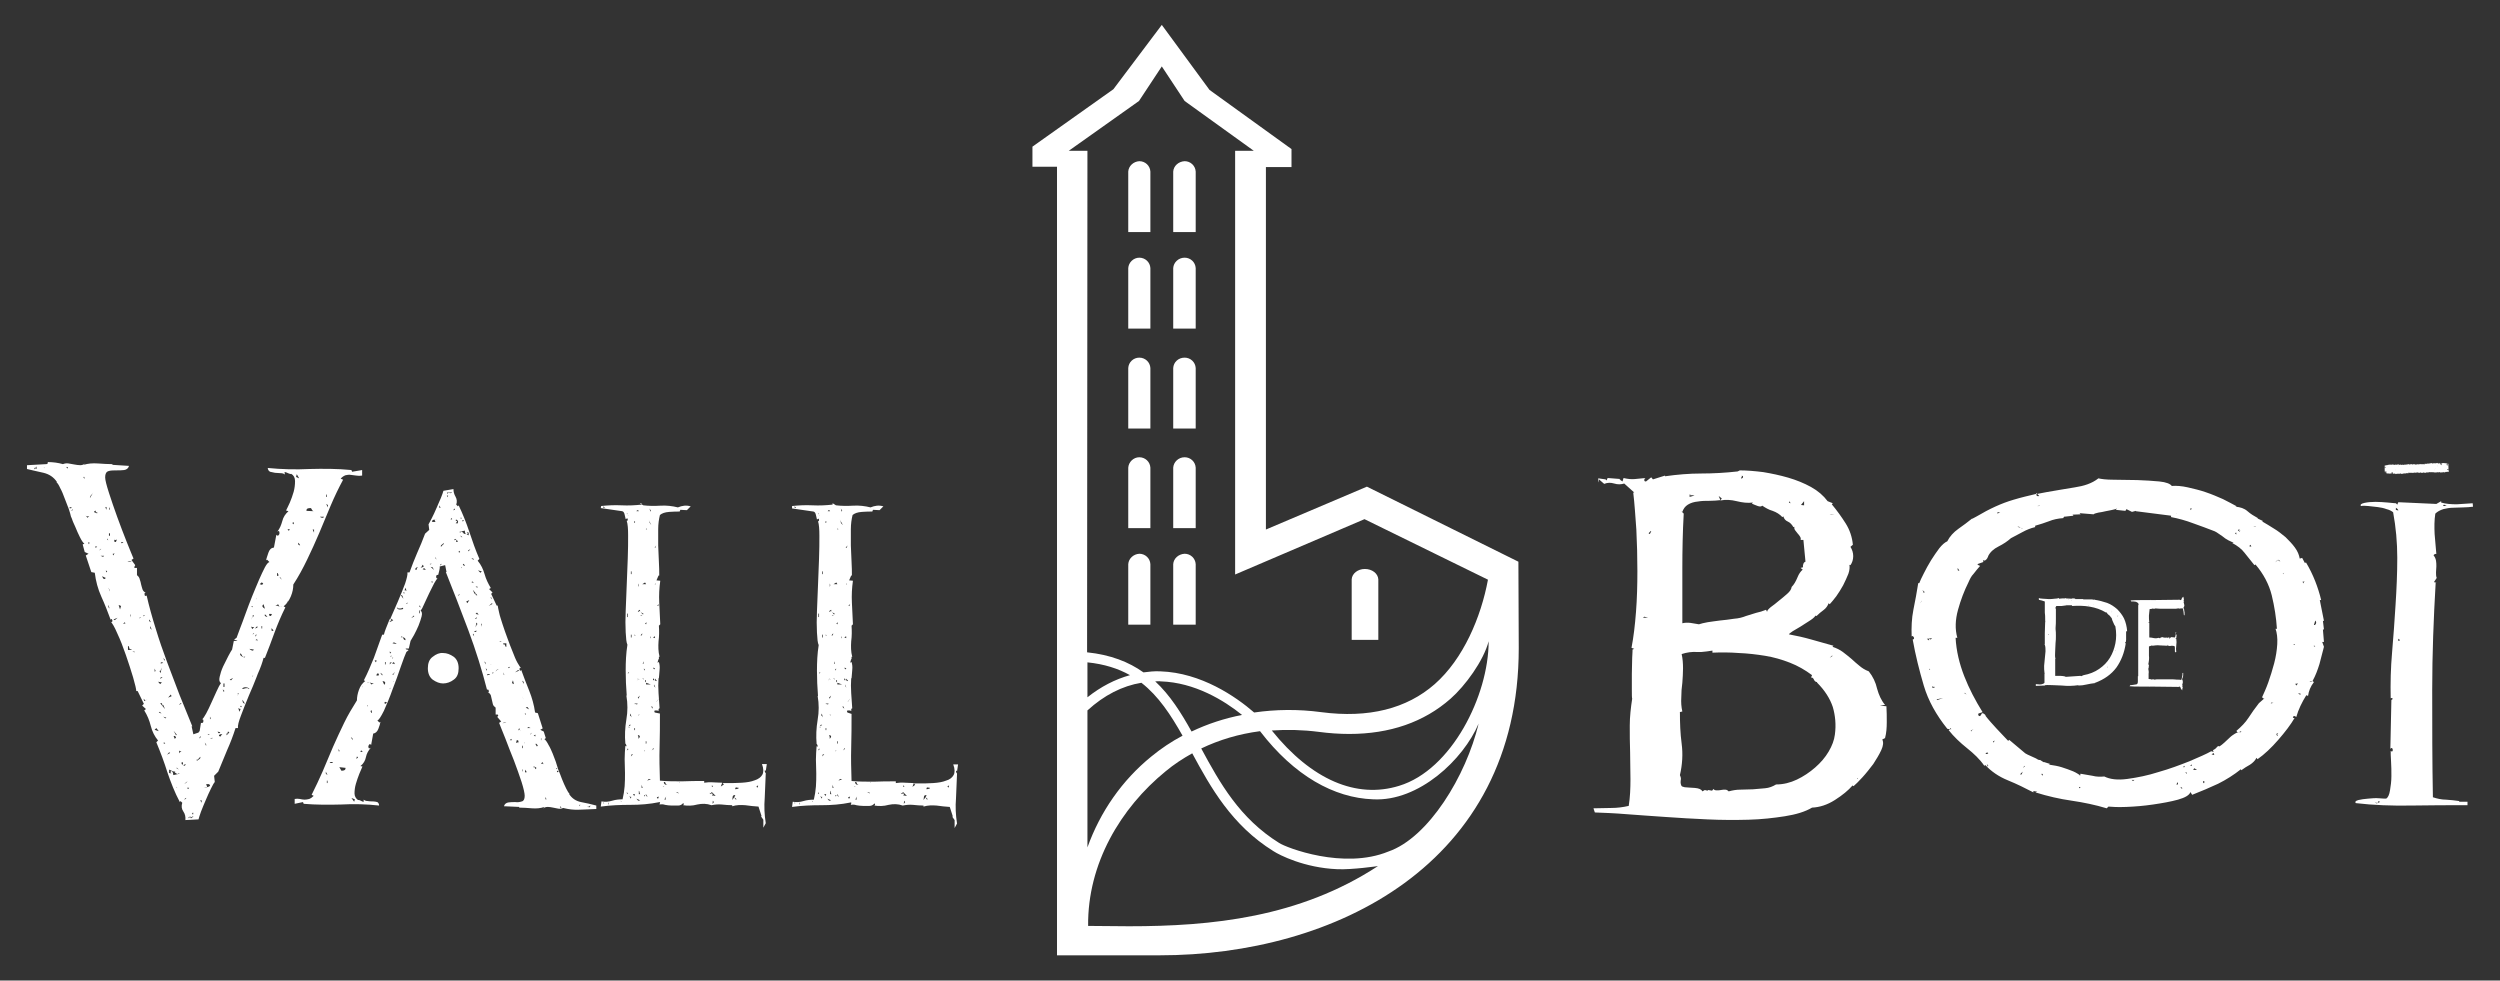 <?xml version="1.0" encoding="utf-8"?>
<!-- Generator: Adobe Illustrator 27.5.0, SVG Export Plug-In . SVG Version: 6.00 Build 0)  -->
<svg version="1.1" id="Capa_1" xmlns="http://www.w3.org/2000/svg" xmlns:xlink="http://www.w3.org/1999/xlink" x="0px" y="0px"
	 viewBox="0 0 722.8 283.5" style="enable-background:new 0 0 722.8 283.5;" xml:space="preserve">
<rect x="0" y="0" width="722.8" height="283.5" fill="#333333" stroke="none"/>
<style type="text/css">
	.st0{fill:#FFFFFF;}
</style>
<g>
	<path class="st0" d="M427.5,209.2L427.5,209.2 M390.8,167.5L390.8,167.5l0,17.5h7.7l0-17.5c-0.1-1.7-1.8-3-3.9-3
		C392.6,164.5,390.9,165.8,390.8,167.5 M326.2,163.1L326.2,163.1l0,17.5h6.4l0-17.5c-0.1-1.7-1.5-3-3.2-3
		C327.7,160.2,326.3,161.5,326.2,163.1 M339.2,163.1L339.2,163.1l0,17.5h6.5l0-17.5c-0.1-1.7-1.5-3-3.2-3
		C340.7,160.2,339.3,161.5,339.2,163.1 M326.2,135.2L326.2,135.2l0,17.5h6.4l0-17.5c-0.1-1.7-1.5-3-3.2-3
		C327.7,132.2,326.3,133.6,326.2,135.2 M339.2,135.2L339.2,135.2l0,17.5h6.5l0-17.5c-0.1-1.7-1.5-3-3.2-3
		C340.7,132.2,339.3,133.6,339.2,135.2 M326.2,106.4L326.2,106.4l0,17.5h6.4l0-17.5c-0.1-1.7-1.5-3-3.2-3
		C327.7,103.4,326.3,104.7,326.2,106.4 M339.2,106.4L339.2,106.4l0,17.5h6.5l0-17.5c-0.1-1.7-1.5-3-3.2-3
		C340.7,103.4,339.3,104.7,339.2,106.4 M326.2,77.5L326.2,77.5l0,17.5h6.4l0-17.5c-0.1-1.7-1.5-3-3.2-3
		C327.7,74.5,326.3,75.9,326.2,77.5 M339.2,77.5L339.2,77.5l0,17.5h6.5l0-17.5c-0.1-1.7-1.5-3-3.2-3
		C340.7,74.5,339.3,75.9,339.2,77.5 M326.2,49.6L326.2,49.6l0,17.5h6.4l0-17.5c-0.1-1.7-1.5-3-3.2-3C327.7,46.7,326.3,48,326.2,49.6
		 M339.2,49.6L339.2,49.6l0,17.5h6.5l0-17.5c-0.1-1.7-1.5-3-3.2-3C340.7,46.7,339.3,48,339.2,49.6 M314.6,267.7
		c-0.2-18,9.4-34.1,22.4-44.7c2.4-2,5-3.7,7.7-5.2c5.3,9.8,11.4,20.8,23.5,28.3c1.7,1.1,8.9,4.8,18.4,5.2c4.3,0.2,11.8-0.9,11.8-0.9
		c-22.8,14.9-48.1,17.4-72,17.4L314.6,267.7L314.6,267.7z M427.2,210.5c0,0.2-0.1,0.3-0.1,0.3S427.1,210.8,427.2,210.5 M427.4,209.7
		c-0.1,0.3-0.1,0.6-0.2,0.8C427.2,210.3,427.3,210.1,427.4,209.7 M427.4,209.7C427.4,209.7,427.4,209.7,427.4,209.7
		C427.4,209.7,427.4,209.7,427.4,209.7 M427.4,209.6C427.4,209.6,427.4,209.6,427.4,209.6C427.4,209.6,427.4,209.6,427.4,209.6
		 M427.4,209.5C427.4,209.5,427.4,209.5,427.4,209.5C427.4,209.5,427.4,209.5,427.4,209.5 M427.4,209.5
		C427.4,209.5,427.4,209.5,427.4,209.5C427.4,209.5,427.4,209.5,427.4,209.5 M427.5,209.4C427.5,209.4,427.5,209.4,427.5,209.4
		C427.5,209.4,427.5,209.4,427.5,209.4 M427.5,209.3C427.5,209.3,427.5,209.3,427.5,209.3C427.5,209.3,427.5,209.3,427.5,209.3
		 M427.5,209.2C427.5,209.2,427.5,209.2,427.5,209.2c-3.6,15.1-14.5,33-26.1,37c-12.9,5.3-29.5-1.1-31.6-2.5
		c-11.4-7.1-17.1-17.3-22.5-27.3c5.2-2.5,10.9-4.2,17-5c9.9,12.9,21.4,19.3,32.7,19.7C410.2,231.8,423.1,219.6,427.5,209.2
		L427.5,209.2 M314.4,205.4c4.8-4.4,10.1-7.1,15.6-8c5,3.9,8.5,9.3,11.9,15.3c-3.2,1.7-6.2,3.7-9,6c-8.5,6.9-14.8,16-18.5,26.3
		L314.4,205.4z M334,197c0.5,0,1.1-0.1,1.6,0c9.8,0.3,18.3,5.5,23.5,9.7c-5.1,1-10,2.6-14.6,4.8C341.5,206.1,338.3,201,334,197
		 M314.4,191.5c4.9,0.5,8.9,1.8,12.3,3.7c-4.3,1.2-8.4,3.3-12.3,6.4L314.4,191.5z M419.4,202c4.2-3.7,9.5-10.9,11-16.6
		c0,15.7-10.7,37.2-25.9,41.8c-12.3,3.8-25.3-1.7-36.8-16c4.4-0.3,8.9-0.2,13.6,0.4c3,0.4,6,0.6,8.8,0.6
		C401.8,212.2,411.7,208.8,419.4,202 M329.3,29.2l6.6-10l6.6,10l20,14.4l-5.4,0l0,122.5l37.4-16l35.7,17.5
		c-2,10.8-7.1,22.9-15.4,30.2c-8.1,7.1-19.1,9.9-32.8,8.1c-6.7-0.9-13.2-0.8-19.4,0.1c-5.3-4.6-15.3-11.5-27.1-11.9
		c-1.7-0.1-3.3,0.1-4.9,0.3c-4.2-3-9.5-5.1-16.3-5.8l0.1-145h-5.4L329.3,29.2z M321.9,25.8l-23.4,16.6l0,5.8h7.1v228h29.7
		c50.3,0,103.8-26.1,103.8-88.8l-0.1-25l-43.8-21.7L366,153.1V48.3h7.4l0-5.2l-23.7-17.1L335.9,7.2L321.9,25.8z"/>
	<path class="st0" d="M209.2,226.2C209.2,226.2,209.2,226.2,209.2,226.2L209.2,226.2L209.2,226.2z M264.5,226.2
		C264.5,226.2,264.5,226.2,264.5,226.2L264.5,226.2L264.5,226.2z M161.1,220.9C161.1,220.9,161.1,220.9,161.1,220.9
		C161.1,220.8,161.1,220.9,161.1,220.9 M191.2,205.7c0,0-0.1-0.1-0.2-0.1C191,205.6,191.1,205.6,191.2,205.7 M246.5,205.7
		c0,0-0.1-0.1-0.2-0.1C246.3,205.6,246.4,205.6,246.5,205.7 M151,193.5C151,193.4,151,193.4,151,193.5
		C151,193.4,151,193.4,151,193.5 M125.1,189.9c-1,0.7-1.4,1.9-1.4,3.3c0,1.5,0.5,2.6,1.4,3.3c1,0.7,2,1.1,3,1.1
		c1.1,0,2.2-0.4,3.1-1.1c1-0.7,1.4-1.8,1.4-3.3c0-1.5-0.5-2.6-1.4-3.3c-1-0.7-2-1.1-3.1-1.1C127.1,188.7,126.1,189.1,125.1,189.9
		 M112.9,178.8C112.9,178.8,112.9,178.8,112.9,178.8l-0.1-0.1L112.9,178.8z M39.4,163.9L39.4,163.9
		C39.5,163.9,39.5,163.9,39.4,163.9C39.4,163.9,39.4,163.9,39.4,163.9 M181.3,150.6c0-0.1,0-0.1,0-0.1
		C181.2,150.6,181.2,150.6,181.3,150.6 M236.5,150.6c0-0.1,0-0.1,0-0.1C236.5,150.6,236.5,150.6,236.5,150.6 M20.6,149.2
		c0,0,0-0.1,0-0.1C20.6,149.1,20.6,149.1,20.6,149.2 M178.1,232.2l0.6,0.3L178.1,232.2z M174.4,232l0.3,0.2c-0.1,0-0.2,0-0.3,0.1
		V232z M175.8,232l0.2,0.2v0.6L175.8,232z M206.1,231.5l0.3,0.4l-0.4,0.5L206.1,231.5z M179.4,231.5c0,0,0.1,0.1,0.2,0.1
		c0,0,0,0,0.1,0c-0.1,0.1-0.1,0.1-0.1,0.2L179.4,231.5z M184,230.9l1.1,0.5l-0.6,0.1L184,230.9z M189.9,230.5l0.6-0.2
		c-0.1,0.1-0.2,0.3-0.1,0.3c0.1,0.1,0,0.2-0.3,0.3L189.9,230.5z M192.6,230.3c-0.1,0.4-0.2,0.6-0.2,0.9c0,0,0,0.1,0,0.1l-0.3-0.2
		L192.6,230.3z M182,230.1l0.4,0.4l0.2-0.2l-0.3,0.6L182,230.1z M186.2,230.2c0-0.2,0-0.3,0.1-0.3c0,0,0.1,0.1,0.2,0.1
		c0,0,0.1,0,0.1,0l-0.2,0.2L186.2,230.2z M211.8,230.6c0-0.6,0.3-0.8,0.8-0.7l-0.3,0.6l0.7,0.6h-0.4l-0.3-0.6l-0.6,0.8
		C211.7,231.1,211.8,230.9,211.8,230.6 M183,229.6h0.6c-0.1,0.1-0.2,0.3-0.2,0.6L183,229.6z M186.7,229.6c0.4,0.4,0.5,0.6,0.4,0.8
		l-0.4-0.6l0,0C186.7,229.8,186.7,229.7,186.7,229.6 M181.2,229l0.3,0.4l-0.2,0.2L181.2,229z M205.8,229l1.1,1.1
		c-0.2,0-0.4,0-0.6-0.1c-0.1,0-0.2,0-0.4,0.1c0.1-0.3,0.2-0.5,0.1-0.6c-0.1-0.1-0.2-0.2-0.3-0.1c-0.1,0.1-0.2,0.1-0.3,0.2l-0.3-0.4
		l0.3,0.2L205.8,229z M195.8,229.2c-0.3-0.2-0.5-0.3-0.7-0.3l0.9,0.2c0.2,0.2,0.3,0.3,0.2,0.3C196.1,229.3,196,229.3,195.8,229.2
		 M184.7,228.6c0.1,0.1,0.2,0.3,0.2,0.5c0,0.2,0.1,0.4,0.2,0.5h-0.4V228.6z M213.1,227.7c0.2,0.1,0.4,0.1,0.5,0
		c-0.1,0.1-0.1,0.2-0.1,0.3l-0.9,0.2C212.5,227.7,212.7,227.6,213.1,227.7 M191.6,227.4c0.2,0,0.4,0,0.5,0c0,0,0,0,0,0
		c-0.1,0-0.2,0.1-0.2,0.1C191.8,227.5,191.7,227.5,191.6,227.4 M205.8,227.4v-0.3c0.3,0.1,0.4,0.2,0.3,0.4
		C206.1,227.5,206,227.4,205.8,227.4 M218.7,227.4l0.4-0.3l0.1,0.1c0,0,0,0,0,0c0,0.1-0.1,0.2-0.1,0.3c0,0.1,0,0.1-0.1,0.2
		c0,0,0,0,0,0C218.9,227.7,218.8,227.6,218.7,227.4 M185.5,226.9l0.3,0.9h-0.3V226.9z M191.9,226.2c0.2-0.2,0.4-0.2,0.5,0.2
		c0.1,0.3,0.3,0.5,0.6,0.5c-0.1,0-0.2,0-0.3,0C192.3,226.9,192,226.7,191.9,226.2 M196.5,226v0.3h-0.1L196.5,226z M187.6,225.2
		l0.6,0.1l-1.1,0.4L187.6,225.2z M182.6,218.1h0.4l-0.6,0.6L182.6,218.1z M186.3,217l0.2-0.1l-0.2,0.4V217z M181.5,216.4l0.2,0.2
		l-0.5,0.4L181.5,216.4z M188.8,216.4c0.1-0.1,0.2-0.1,0.2,0.1c0,0.2-0.1,0.2-0.2,0.1l-0.4,0.4L188.8,216.4z M186.7,214.3
		c0.1-0.1,0.2,0,0.2,0.3c0,0.2,0,0.4-0.1,0.4h-0.1V214.3z M184.6,213.3c0-0.3-0.1-0.6-0.2-0.8c0.6,0.1,0.7,0.4,0.5,0.7
		c-0.1,0.2-0.2,0.3-0.4,0.4C184.6,213.5,184.6,213.4,184.6,213.3 M183.4,210.5h0.2v0.6h-0.2V210.5z M181.8,210.1l0.3,0.2h-0.3
		C181.7,210.3,181.7,210.2,181.8,210.1 M181.9,209.7c0.1-0.2,0.3-0.2,0.5-0.1l-0.6,0.4C181.8,210,181.8,209.9,181.9,209.7
		 M185,206.4c-0.2,0.2-0.3,0.4-0.3,0.6l-0.1-0.6l0.1,0.3L185,206.4z M182.2,206.9c-0.1,0-0.1-0.2,0.1-0.6l0.3,1.1
		C182.4,207.1,182.3,206.9,182.2,206.9 M188.2,204.3h0.4l0.2,0.6L188.2,204.3z M183.8,203.4c0.3,0,0.5,0,0.6,0.1
		c-0.1,0.1-0.3,0.2-0.5,0.1c-0.2-0.1-0.4-0.1-0.5,0C183.4,203.5,183.5,203.4,183.8,203.4 M190,202.6c0.2-0.3,0.4-0.5,0.5-0.6
		l-0.6,0.8h-0.1C189.9,202.7,189.9,202.7,190,202.6 M184.4,201.7l0.6-0.6l-0.4,0.9L184.4,201.7z M189.1,197.9l0.4,0.9
		C189.1,198.5,189,198.2,189.1,197.9 M186.8,197.4l1.4,0.5h-1.4V197.4z M186.5,196.6h0.2v0.6h-0.2V196.6z M184.4,196.2l0.6,0.4
		l-0.6-0.3l-0.3,0.7L184.4,196.2z M188.8,196.2h0.2l0.2,0.5c-0.1-0.1-0.3-0.1-0.4,0V196.2z M189.5,196.2l0.2,0.5l0.2-0.1
		c-0.1,0.4-0.2,0.4-0.4,0.2c-0.1-0.1-0.1-0.1-0.2-0.2L189.5,196.2z M185.7,196c0.2,0.1,0.3,0.2,0.4,0.3c0,0.1,0,0.1,0,0.2L185.7,196
		z M181.5,194.6l0.1-0.1c0.1-0.1,0.2-0.2,0.3-0.2c-0.1,0.1-0.1,0.3-0.3,0.4C181.6,194.7,181.5,194.7,181.5,194.6 M186.5,193.3
		l-0.2,0.6l-0.2-0.6l0.2,0.2L186.5,193.3z M188.8,193.1c0.2-0.1,0.4,0,0.6,0.3l-0.3,0.1L188.8,193.1z M186.1,191.2v0.6l-0.3,0.2
		L186.1,191.2z M188,184c0.2,0.1,0.2,0.3,0,0.6V184z M188.8,184.3l0.6-0.4c-0.1,0.1-0.1,0.3,0,0.6L188.8,184.3z M182.4,183.5h0.2
		v0.8h-0.2V183.5z M183.4,183.5c0.1,0,0.2,0.1,0.4,0.2c-0.1,0-0.2,0-0.2,0c-0.1,0-0.1,0-0.2,0L183.4,183.5z M184,183.1
		c0,0.2,0,0.3,0,0.4C184,183.3,184,183.2,184,183.1 M185.7,183.1c0,0.4-0.1,0.6-0.2,0.6h-0.3L185.7,183.1z M186.5,180.3l0.4-0.4
		c0,0,0,0.1,0,0.1c0,0.2,0,0.3-0.1,0.5L186.5,180.3z M185.4,177.9c0.1,0,0.2,0.1,0.3,0.2l-0.6-0.1
		C185.3,177.9,185.3,177.9,185.4,177.9 M181.3,177.4h0.2v1h-0.2V177.4z M185.6,177.4c-0.1-0.1-0.2-0.3-0.3-0.4c0,0,0,0,0,0l0.8,0.5
		c-0.1,0.1-0.2,0.1-0.3,0.1C185.7,177.5,185.7,177.5,185.6,177.4 M184.4,176.7l0.6-0.4l0.1,0.5c0,0-0.1-0.1-0.1-0.1
		c-0.1-0.1-0.2,0-0.4,0.2L184.4,176.7z M190.5,174.7l-0.2,0.6v-0.2h-0.4L190.5,174.7z M184.6,168.7c0.1,0.2,0.2,0.5,0.1,0.7
		c0,0.1-0.1,0.2-0.1,0.3V168.7z M189.4,168.8l0.1-0.1l0.1,0.2c0,0-0.1,0-0.1,0c-0.1,0-0.1,0.1-0.2,0.1L189.4,168.8z M186.5,168.4
		l0.3,0.5h-1.1L186.5,168.4z M182.4,165.2h0.2v0.8h-0.2V165.2z M189.1,158.1l0.1,0.2C189.1,158.2,189.1,158.2,189.1,158.1
		 M189.7,157.7c0,0.2-0.1,0.4-0.2,0.6c-0.1,0.1-0.1,0.2-0.2,0.1L189.7,157.7z M186.8,153.1c0.1-0.2,0.1-0.3-0.1-0.5l0.4,0.4
		L186.8,153.1c0,0.1-0.1,0.1-0.1,0.1C186.7,153.2,186.7,153.2,186.8,153.1 M183.4,150.7h0.2v0.4h-0.2l-0.1,0.1L183.4,150.7z
		 M187.8,151.1c0-0.3-0.1-0.5-0.3-0.9l0.8,1.6C188.1,151.5,187.9,151.3,187.8,151.1 M181.5,149c0.3,0.1,0.3,0.1,0.1,0.1L181.5,149z
		 M181.2,148.5h0.3c-0.1,0.1-0.2,0.1-0.2,0.2L181.2,148.5z M184.4,147.5c0.1,0,0.2,0.1,0.3,0.3H184
		C184.1,147.6,184.3,147.5,184.4,147.5 M187.8,147l0.4,0.7l-0.2,0.2L187.8,147z M174.4,146.7v-0.3l0.4,0.3c0,0.1-0.1,0.2-0.1,0.2
		C174.6,146.8,174.5,146.8,174.4,146.7 M185.7,145.9L185.7,145.9 M185.5,145.7c0,0.1,0,0.2,0,0.2c-1.9,0.2-3.8,0.3-5.8,0.2
		c-2-0.1-4,0-5.9,0.2l-0.1,0.6l6.2,0.9c0.4,0.1,0.6,0.5,0.7,1c0.1,0.5,0.2,0.9,0.3,1.3c0.3-0.2,0.5-0.3,0.5-0.2
		c0.1,0.1,0.1,0.2,0.1,0.4c0,0.1-0.1,0.3-0.2,0.3c0,0,0,0-0.1,0c0.3,0.9,0.4,2.3,0.4,4.2c0,1.9,0,4.1-0.1,6.6
		c-0.1,2.4-0.2,5-0.3,7.7c-0.1,2.7-0.2,5.2-0.3,7.5c-0.1,2.3-0.1,4.4,0,6.2c0.1,1.8,0.2,3,0.5,3.6c-0.4,2.5-0.5,5-0.5,7.4
		c0,2.4,0.1,4.8,0.3,7.3h-0.1c0.4,2.3,0.4,4.6,0,6.9c-0.4,2.4-0.5,4.7-0.3,7c0.1,0,0.2,0.2,0.3,0.5s-0.1,0.4-0.3,0.1
		c-0.1,1.3-0.2,2.6-0.2,3.9c0,1.3,0.1,2.6,0.1,4c0,1.3,0,2.5-0.1,3.8c-0.1,1.3-0.3,2.5-0.6,3.8c-1,0-2,0.1-3,0.4
		c-1,0.3-2,0.4-3.1,0.2l-0.2,1.5c2.9-0.4,5.7-0.5,8.5-0.5c2.8,0,5.6-0.2,8.5-0.8c0.1,0,0.2,0.1,0.1,0.3c-0.1,0.2-0.1,0.3-0.1,0.4
		c0.5-0.1,1-0.1,1.6,0.1c0.6,0.1,1.2,0.2,1.9,0.2c0.6,0,1.3,0,1.9,0c0.6,0,1.1-0.3,1.4-0.7c0.1,0,0.2,0.1,0.2,0.3
		c0,0.1-0.1,0.2-0.2,0.3c1.3,0.2,2.7,0.2,4.1-0.2c1.4-0.3,2.7-0.3,4.1,0.2c1-0.2,2-0.3,3-0.2c1,0.1,2,0.2,3,0.2v0.3
		c1.3-0.4,2.5-0.4,3.8-0.3c1.3,0.2,2.5,0.3,3.8,0.4l0.9,2.8h-0.2l0.7,1v2.3l0.7-1.3c-0.4-2.5-0.5-4.9-0.3-7.3
		c0.1-2.4,0.2-4.8,0.3-7.2c-0.1,0-0.2-0.2-0.3-0.5c0-0.4,0.1-0.4,0.3-0.1l0.3-2h-1.4c0.5,1.3,0.5,2.4,0.1,3.1
		c-0.4,0.7-1.2,1.3-2.2,1.6c-1,0.4-2.2,0.6-3.7,0.7c-1.4,0.1-2.8,0.1-4.2,0.1c-0.5,0-1,0-1.4,0l0.4,0.4l-0.9,0.6l0.4-1.1
		c-0.9,0-1.7-0.1-2.4-0.1c-1.2-0.1-2.1,0-2.8,0.1v-0.5c-2.1,0-4.3,0-6.4,0.1c-2.2,0-4.3,0-6.4-0.2c-0.1-3.3-0.2-6.5-0.1-9.7
		s0.1-6.4,0.1-9.7l-1.5-0.3c-0.1-0.3-0.2-0.5-0.1-0.5c0.1-0.1,0.3-0.1,0.5-0.1c0.2,0,0.4,0,0.6,0.1c0.1,0,0.2,0.1,0.2,0.1
		c-0.1-0.1-0.1-0.2-0.1-0.3c0-0.3,0.1-0.5,0.3-0.5c-0.1-1.4-0.2-2.9-0.3-4.4c-0.1-1.5-0.1-2.9,0-4.3h0.1c0.1-0.7,0.1-1.5,0.2-2.4
		c0.1-0.9,0-1.7-0.2-2.3l-0.4,0.2l0.3-1.1l0.1,0.2v-0.8h0.2c-0.4-1.5-0.4-3-0.3-4.5c0.2-1.5,0.2-3,0.1-4.5l0.4-0.4
		c-0.1-2-0.2-4.1-0.3-6.3c-0.1-2.1,0-4.2,0.3-6.3l-1.1-0.1l0.6-1.4h0.2c0-1.1,0-2.5-0.1-4c-0.1-1.5-0.1-3.1-0.2-4.7
		c0-1.6,0-3.2,0-4.7c0-1.5,0.2-2.9,0.5-4.1c0.6-0.5,1.4-0.8,2.7-0.9c1.2-0.1,2.2-0.1,3-0.1l0.2-0.5l1.9,0.1l1.1-1.1
		c-1.3-0.4-2.5-0.2-3.7,0.3c-1.6-0.4-3.3-0.6-5-0.5c-1.7,0.1-3.4,0.1-5-0.1l-0.9-0.5c-0.1-0.1-0.1-0.1-0.1-0.1
		C185.5,145.5,185.5,145.5,185.5,145.7 M233.4,232.2l0.6,0.3L233.4,232.2z M229.7,232l0.3,0.2c-0.1,0-0.2,0-0.3,0.1V232z M231.1,232
		l0.2,0.2v0.6L231.1,232z M261.4,231.5l0.3,0.4l-0.4,0.5L261.4,231.5z M234.7,231.5c0,0,0.1,0.1,0.2,0.1c0,0,0.1,0,0.1,0
		c0,0.1-0.1,0.1-0.1,0.2L234.7,231.5z M239.2,230.9l1.1,0.5l-0.6,0.1L239.2,230.9z M245.2,230.5l0.6-0.2c-0.1,0.1-0.2,0.3-0.1,0.3
		c0.1,0.1,0,0.2-0.3,0.3L245.2,230.5z M247.8,230.3c-0.1,0.4-0.2,0.6-0.2,0.9c0,0,0,0.1,0,0.1l-0.3-0.2L247.8,230.3z M237.2,230.1
		l0.4,0.4l0.2-0.2l-0.3,0.6L237.2,230.1z M241.5,230.2c0-0.2,0-0.3,0.1-0.3c0,0,0.1,0.1,0.2,0.1c0,0,0.1,0,0.1,0l-0.2,0.2
		L241.5,230.2z M267.1,230.6c0-0.6,0.3-0.8,0.8-0.7l-0.3,0.6l0.7,0.6h-0.4l-0.3-0.6l-0.6,0.8C267,231.1,267.1,230.9,267.1,230.6
		 M238.3,229.6h0.6c-0.1,0.1-0.2,0.3-0.2,0.6L238.3,229.6z M242,229.6c0.4,0.4,0.5,0.6,0.4,0.8l-0.4-0.6l0,0
		C242,229.8,242,229.7,242,229.6 M236.5,229l0.3,0.4l-0.2,0.2L236.5,229z M261.1,229l1.1,1.1c-0.2,0-0.4,0-0.6-0.1
		c-0.1,0-0.2,0-0.4,0.1c0.1-0.3,0.2-0.5,0.1-0.6c-0.1-0.1-0.2-0.2-0.3-0.1c-0.1,0.1-0.2,0.1-0.3,0.2l-0.3-0.4l0.3,0.2L261.1,229z
		 M251.1,229.2c-0.3-0.2-0.5-0.3-0.7-0.3l0.9,0.2c0.2,0.2,0.3,0.3,0.2,0.3C251.4,229.3,251.3,229.3,251.1,229.2 M240,228.6
		c0.1,0.1,0.2,0.3,0.2,0.5c0,0.2,0.1,0.4,0.2,0.5H240V228.6z M268.4,227.7c0.2,0.1,0.4,0.1,0.5,0c-0.1,0.1-0.1,0.2-0.1,0.3l-0.9,0.2
		C267.8,227.7,268,227.6,268.4,227.7 M246.9,227.4c0.2,0,0.4,0,0.5,0c0,0,0,0,0,0c-0.1,0-0.2,0.1-0.2,0.1
		C247.1,227.5,247,227.5,246.9,227.4 M261.1,227.4v-0.3c0.3,0.1,0.4,0.2,0.3,0.4C261.3,227.5,261.2,227.4,261.1,227.4 M273.9,227.4
		l0.4-0.3l0.1,0.1c0,0,0,0,0,0c0,0.1-0.1,0.2-0.1,0.3c0,0.1,0,0.1-0.1,0.2c0,0,0,0,0,0C274.2,227.7,274.1,227.6,273.9,227.4
		 M240.7,226.9l0.3,0.9h-0.3V226.9z M247.2,226.2c0.2-0.2,0.4-0.2,0.5,0.2c0.1,0.3,0.3,0.5,0.6,0.5c-0.1,0-0.2,0-0.3,0
		C247.6,226.9,247.3,226.7,247.2,226.2 M251.8,226v0.3h-0.1L251.8,226z M242.9,225.2l0.6,0.1l-1.1,0.4L242.9,225.2z M237.9,218.1
		h0.4l-0.6,0.6L237.9,218.1z M241.6,217l0.2-0.1l-0.2,0.4V217z M236.8,216.4l0.2,0.2l-0.5,0.4L236.8,216.4z M244.1,216.4
		c0.1-0.1,0.2-0.1,0.2,0.1c0,0.2-0.1,0.2-0.2,0.1l-0.4,0.4L244.1,216.4z M242,214.3c0.1-0.1,0.2,0,0.2,0.3c0,0.2,0,0.4-0.1,0.4H242
		V214.3z M239.9,213.3c0-0.3-0.1-0.6-0.2-0.8c0.6,0.1,0.7,0.4,0.5,0.7c-0.1,0.2-0.2,0.3-0.4,0.4
		C239.9,213.5,239.9,213.4,239.9,213.3 M238.7,210.5h0.2v0.6h-0.2V210.5z M237,210.1l0.3,0.2H237C237,210.3,237,210.2,237,210.1
		 M237.2,209.7c0.1-0.2,0.3-0.2,0.5-0.1l-0.6,0.4C237.1,210,237.1,209.9,237.2,209.7 M240.3,206.4c-0.2,0.2-0.3,0.4-0.3,0.6
		l-0.1-0.6l0.1,0.3L240.3,206.4z M237.5,206.9c-0.1,0-0.1-0.2,0.1-0.6l0.3,1.1C237.7,207.1,237.6,206.9,237.5,206.9 M243.5,204.3
		h0.4l0.2,0.6L243.5,204.3z M239,203.4c0.3,0,0.5,0,0.6,0.1c-0.1,0.1-0.3,0.2-0.5,0.1c-0.2-0.1-0.4-0.1-0.5,0
		C238.7,203.5,238.8,203.4,239,203.4 M245.3,202.6c0.2-0.3,0.4-0.5,0.5-0.6l-0.6,0.8h-0.1C245.1,202.7,245.2,202.7,245.3,202.6
		 M239.7,201.7l0.6-0.6l-0.4,0.9L239.7,201.7z M244.3,197.9l0.4,0.9C244.4,198.5,244.3,198.2,244.3,197.9 M242.1,197.4l1.4,0.5h-1.4
		V197.4z M241.8,196.6h0.2v0.6h-0.2V196.6z M239.7,196.2l0.6,0.4l-0.6-0.3l-0.3,0.7L239.7,196.2z M244.1,196.2h0.2l0.2,0.5
		c-0.1-0.1-0.3-0.1-0.4,0V196.2z M244.8,196.2l0.2,0.5l0.2-0.1c-0.1,0.4-0.2,0.4-0.4,0.2c-0.1-0.1-0.1-0.1-0.2-0.2L244.8,196.2z
		 M240.9,196c0.2,0.1,0.3,0.2,0.4,0.3c0,0.1,0,0.1,0,0.2L240.9,196z M236.8,194.6l0.1-0.1c0.1-0.1,0.2-0.2,0.3-0.2
		c-0.1,0.1-0.1,0.3-0.3,0.4C236.8,194.7,236.8,194.7,236.8,194.6 M241.8,193.3l-0.2,0.6l-0.2-0.6l0.2,0.2L241.8,193.3z M244.1,193.1
		c0.2-0.1,0.4,0,0.6,0.3l-0.3,0.1L244.1,193.1z M241.4,191.2v0.6l-0.3,0.2L241.4,191.2z M243.3,184c0.2,0.1,0.2,0.3,0,0.6V184z
		 M244.1,184.3l0.6-0.4c-0.1,0.1-0.1,0.3,0,0.6L244.1,184.3z M237.7,183.5h0.2v0.8h-0.2V183.5z M238.7,183.5c0.1,0,0.2,0.1,0.4,0.2
		c-0.1,0-0.2,0-0.2,0c-0.1,0-0.1,0-0.2,0L238.7,183.5z M239.2,183.1c0,0.2,0,0.3,0,0.4C239.3,183.3,239.2,183.2,239.2,183.1
		 M240.9,183.1c0,0.4-0.1,0.6-0.2,0.6h-0.3L240.9,183.1z M241.8,180.3l0.4-0.4c0,0,0,0.1,0,0.1c0,0.2,0,0.3-0.1,0.5L241.8,180.3z
		 M240.7,177.9c0.1,0,0.2,0.1,0.4,0.2l-0.6-0.1C240.5,177.9,240.6,177.9,240.7,177.9 M236.6,177.4h0.2v1h-0.2V177.4z M240.9,177.4
		c-0.1-0.1-0.2-0.3-0.3-0.4c0,0,0,0,0,0l0.8,0.5c-0.1,0.1-0.2,0.1-0.3,0.1C241,177.5,240.9,177.5,240.9,177.4 M239.7,176.7l0.6-0.4
		l0.1,0.5c0,0-0.1-0.1-0.1-0.1c-0.1-0.1-0.2,0-0.4,0.2L239.7,176.7z M245.8,174.7l-0.2,0.6v-0.2h-0.4L245.8,174.7z M239.9,168.7
		c0.1,0.2,0.2,0.5,0.1,0.7c0,0.1-0.1,0.2-0.1,0.3V168.7z M244.7,168.8l0.1-0.1l0.1,0.2c0,0-0.1,0-0.1,0c-0.1,0-0.1,0.1-0.2,0.1
		L244.7,168.8z M241.8,168.4l0.3,0.5H241L241.8,168.4z M237.7,165.2h0.2v0.8h-0.2V165.2z M244.3,158.1l0.1,0.2
		C244.4,158.2,244.4,158.2,244.3,158.1 M245,157.7c0,0.2-0.1,0.4-0.2,0.6c-0.1,0.1-0.1,0.2-0.3,0.1L245,157.7z M242.1,153.1
		c0.1-0.2,0.1-0.3-0.1-0.5l0.4,0.4L242.1,153.1c0,0.1-0.1,0.1-0.1,0.1S242,153.2,242.1,153.1 M238.7,150.7h0.2v0.4h-0.2l-0.1,0.1
		L238.7,150.7z M243.1,151.1c0-0.3-0.1-0.5-0.3-0.9l0.9,1.6C243.3,151.5,243.2,151.3,243.1,151.1 M236.8,149
		c0.3,0.1,0.3,0.1,0.1,0.1L236.8,149z M236.5,148.5h0.3c-0.1,0.1-0.2,0.1-0.2,0.2L236.5,148.5z M239.7,147.5c0.1,0,0.2,0.1,0.3,0.3
		h-0.7C239.4,147.6,239.5,147.5,239.7,147.5 M243.1,147l0.4,0.7l-0.2,0.2L243.1,147z M229.7,146.7v-0.3l0.4,0.3
		c0,0.1-0.1,0.2-0.1,0.2C229.9,146.8,229.8,146.8,229.7,146.7 M240.9,145.9L240.9,145.9 M240.7,145.7c0,0.1,0,0.2,0,0.2
		c-1.9,0.2-3.8,0.3-5.8,0.2c-2-0.1-4,0-5.9,0.2L229,147l6.2,0.9c0.4,0.1,0.6,0.5,0.7,1c0.1,0.5,0.2,0.9,0.3,1.3
		c0.3-0.2,0.5-0.3,0.5-0.2c0.1,0.1,0.1,0.2,0.1,0.4c0,0.1-0.1,0.3-0.2,0.3c0,0,0,0-0.1,0c0.3,0.9,0.4,2.3,0.4,4.2
		c0,1.9,0,4.1-0.1,6.6c-0.1,2.4-0.2,5-0.3,7.7c-0.1,2.7-0.2,5.2-0.3,7.5c-0.1,2.3-0.1,4.4,0,6.2c0.1,1.8,0.2,3,0.5,3.6
		c-0.4,2.5-0.5,5-0.5,7.4c0,2.4,0.1,4.8,0.3,7.3h-0.1c0.4,2.3,0.4,4.6,0,6.9c-0.4,2.4-0.5,4.7-0.3,7c0.1,0,0.2,0.2,0.3,0.5
		c0,0.4-0.1,0.4-0.3,0.1c-0.1,1.3-0.2,2.6-0.2,3.9c0,1.3,0.1,2.6,0.1,4c0,1.3,0,2.5-0.1,3.8c-0.1,1.3-0.3,2.5-0.6,3.8
		c-1,0-2,0.1-3,0.4c-1,0.3-2,0.4-3.1,0.2l-0.2,1.5c2.9-0.4,5.7-0.5,8.5-0.5c2.8,0,5.6-0.2,8.5-0.8c0.1,0,0.2,0.1,0.1,0.3
		c-0.1,0.2-0.1,0.3-0.1,0.4c0.5-0.1,1-0.1,1.6,0.1c0.6,0.1,1.2,0.2,1.9,0.2c0.6,0,1.3,0,1.9,0c0.6,0,1.1-0.3,1.4-0.7
		c0.1,0,0.2,0.1,0.2,0.3c0,0.1-0.1,0.2-0.2,0.3c1.3,0.2,2.7,0.2,4.1-0.2c1.4-0.3,2.7-0.3,4.1,0.2c1-0.2,2-0.3,3-0.2
		c1,0.1,2,0.2,3,0.2v0.3c1.3-0.4,2.5-0.4,3.8-0.3c1.3,0.2,2.5,0.3,3.8,0.4l0.9,2.8h-0.2l0.7,1v2.3l0.7-1.3c-0.4-2.5-0.5-4.9-0.3-7.3
		c0.1-2.4,0.2-4.8,0.3-7.2c-0.1,0-0.2-0.2-0.3-0.5c0-0.4,0.1-0.4,0.3-0.1l0.3-2h-1.4c0.5,1.3,0.5,2.4,0.1,3.1
		c-0.4,0.7-1.1,1.3-2.2,1.6c-1,0.4-2.2,0.6-3.7,0.7c-1.4,0.1-2.8,0.1-4.2,0.1c-0.5,0-1,0-1.4,0l0.4,0.4l-0.8,0.6l0.4-1.1
		c-0.9,0-1.7-0.1-2.4-0.1c-1.2-0.1-2.1,0-2.8,0.1v-0.5c-2.1,0-4.3,0-6.4,0.1c-2.2,0-4.3,0-6.4-0.2c-0.1-3.3-0.2-6.5-0.1-9.7
		c0.1-3.2,0.1-6.4,0.1-9.7L245,206c-0.1-0.3-0.2-0.5-0.1-0.5c0.1-0.1,0.3-0.1,0.5-0.1c0.2,0,0.4,0,0.6,0.1c0.1,0,0.1,0.1,0.2,0.1
		c-0.1-0.1-0.1-0.2-0.1-0.3c0-0.3,0.1-0.5,0.3-0.5c-0.1-1.4-0.2-2.9-0.3-4.4c-0.1-1.5-0.1-2.9,0-4.3h0.1c0.1-0.7,0.1-1.5,0.2-2.4
		c0.1-0.9,0-1.7-0.2-2.3l-0.4,0.2l0.3-1.1l0.1,0.2v-0.8h0.2c-0.4-1.5-0.4-3-0.3-4.5c0.2-1.5,0.2-3,0.1-4.5l0.4-0.4
		c-0.1-2-0.2-4.1-0.3-6.3c-0.1-2.1,0-4.2,0.3-6.3l-1.1-0.1l0.6-1.4h0.2c0-1.1,0-2.5-0.1-4c-0.1-1.5-0.1-3.1-0.2-4.7
		c0-1.6,0-3.2,0-4.7c0-1.5,0.2-2.9,0.5-4.1c0.6-0.5,1.4-0.8,2.7-0.9c1.2-0.1,2.2-0.1,3-0.1l0.2-0.5l1.9,0.1l1.1-1.1
		c-1.3-0.4-2.5-0.2-3.7,0.3c-1.6-0.4-3.3-0.6-5-0.5c-1.7,0.1-3.4,0.1-5-0.1l-0.8-0.5c-0.1-0.1-0.1-0.1-0.1-0.1
		C240.8,145.5,240.7,145.5,240.7,145.7 M161.9,233.1l0.5,0.4c0,0-0.1,0-0.1,0h-0.4V233.1z M170,233.4c0-0.1,0-0.2-0.1-0.4
		c0.1,0.1,0.2,0.2,0.3,0.1l-0.3,0.6C170,233.6,170,233.5,170,233.4 M170.3,233.1c0.2-0.1,0.3-0.1,0.4-0.2l-0.2,0.6L170.3,233.1
		C170.3,233.1,170.3,233.1,170.3,233.1 M167.5,232.9c0.2-0.4,0.3-0.4,0.2-0.1c0,0.1,0,0.2,0,0.3L167.5,232.9z M101.6,230.7l1,0.4
		l-0.2,0.7L101.6,230.7z M157.7,230.4l0.3,0.7h-0.3V230.4z M94.5,225.7h0.2v0.7h-0.2V225.7z M94.2,223.7v-0.6l0.5,1L94.2,223.7z
		 M161,222.9c0.2-0.1,0.4-0.1,0.5,0.2l-0.4,0.2L161,222.9C161,222.9,161,222.9,161,222.9 M151,222.5h0.2l-0.2,0.7V222.5z
		 M151.8,223.3v-0.8c0,0.1,0.1,0.2,0.3,0.4c0.2,0.3,0.2,0.4,0,0.4C152,223.3,151.9,223.3,151.8,223.3 M160.8,222.1h0.4l-0.4,0.3
		L160.8,222.1z M98.7,222.8l-0.6-1l1.8,0.2c0,0.4-0.1,0.6-0.4,0.7c-0.2,0.1-0.3,0.1-0.5,0.1C98.9,222.9,98.8,222.9,98.7,222.8
		 M154.3,221.5c0,0,0.1,0.1,0.1,0.1c0.1,0.1,0.3,0.1,0.4,0.2c0.1,0.1,0.2,0.1,0.3,0.2c0,0.1-0.1,0.2-0.3,0.4l-0.2-0.6l-0.3,0.1
		V221.5z M95.7,220.3c0.3,0,0.5,0.1,0.6,0.3h-1v0.2C95.3,220.5,95.4,220.4,95.7,220.3 M156.8,220.3l0.4,0.7
		c-0.1-0.1-0.2-0.2-0.3-0.2c-0.2,0-0.3,0-0.5,0.1L156.8,220.3z M103.2,218.7c0.2,0.1,0.3,0.3,0.3,0.3c0,0.1-0.1,0.1-0.2,0.2
		c-0.1,0.1-0.2,0.1-0.3,0.2L103.2,218.7z M104.4,216.9C104.4,216.9,104.4,216.9,104.4,216.9c0.2,0.2,0.3,0.4,0.5,0.5h-0.7
		L104.4,216.9z M97.9,216.5l0.3,0.7h-0.3V216.5z M151,215.6h0.2v0.7H151V215.6z M155,215c0.1,0.1,0.3,0.3,0.4,0.4
		c0.1,0.1,0.1,0.3-0.2,0.4l-0.4-0.7L155,215z M151.5,214.6c0.2,0.2,0.2,0.3,0.2,0.3C151.6,214.9,151.5,214.8,151.5,214.6 M149.4,214
		c0.4,0,0.5,0.1,0.5,0.4c0,0.2-0.1,0.4-0.1,0.6v-0.4l-0.6,0.2L149.4,214z M147.8,213.6l0.2,0.4h-0.6L147.8,213.6z M156.4,213.4h0.1
		v0.6h-0.1V213.4z M101.5,213.3c0-0.1-0.1-0.1-0.1-0.1c0.1,0,0.2,0,0.3,0.1c0.2,0.1,0.3,0.3,0.2,0.7
		C101.8,213.7,101.7,213.5,101.5,213.3 M154.8,212.4v0.5l-0.5-0.2L154.8,212.4z M153.9,211.8l-0.5,0.5h-0.2L153.9,211.8z
		 M150.1,210.5l0.4,0.9l-0.3-0.5l-0.4,0.3L150.1,210.5z M152.8,210.2l0.6,0.3h-1L152.8,210.2z M146.4,208.9l-1.1,0.2
		C145.6,208.9,146,208.8,146.4,208.9 M151.7,206.4l0.2-0.2l0.2,0.5L151.7,206.4z M107.1,205.6l0.2-0.2h0.2v0.7h-0.2
		C107.3,205.9,107.2,205.7,107.1,205.6 M152,204.6c0.3-0.2,0.5-0.2,0.6-0.1c0.1,0.2,0.2,0.4,0.4,0.6L152,204.6z M106.1,204
		c0.1-0.3,0.1-0.2,0.2,0.2c0,0,0,0,0,0.1L106.1,204z M111.1,203.3l0.2-0.4l0.6,0.2l-0.4,0.4L111.1,203.3z M104.9,202.4l0.5,0.5
		L104.9,202.4z M151,201.3l0.4,1C151.3,202,151.1,201.7,151,201.3 M112.7,199.3c-0.1-0.2,0-0.3,0.4-0.5
		C112.8,199,112.7,199.2,112.7,199.3c0.1,0.1,0.1,0.1,0.1,0.1C112.8,199.4,112.8,199.4,112.7,199.3 M104.7,198.7
		c0-0.2,0.1-0.3,0.2-0.4c0,0.1-0.1,0.1-0.1,0.2c-0.1,0.1-0.1,0.3-0.1,0.4C104.7,198.8,104.7,198.7,104.7,198.7 M106.9,197.3
		c0.1,0,0.1,0,0.2,0.1c0.3,0.1,0.6,0.2,1,0.1l-0.7,0.4L106.9,197.3z M106.8,197.3l-0.7,0.2C106.3,197.3,106.6,197.3,106.8,197.3
		 M110.6,196.9c0.8,0.1,1,0.5,0.5,1.1L110.6,196.9z M113.7,197.1l0.2-0.2c-0.1,0.1-0.1,0.2-0.1,0.3L113.7,197.1z M151.1,197.1
		c0-0.1-0.1-0.2-0.1-0.3c0.4,0.2,0.5,0.5,0.4,0.9C151.3,197.6,151.2,197.3,151.1,197.1 M148,197.5l0.3-0.8l0.3,1.1L148,197.5z
		 M140.8,195c0.3-0.1,0.5-0.2,0.7-0.1c0.1,0,0.1,0.1,0.2,0.1c-0.1,0.1-0.3,0.1-0.4,0.1c-0.1,0-0.2,0.1-0.3,0.1
		C140.9,195.3,140.8,195.2,140.8,195 M108.9,195c0.1-0.3,0.3-0.4,0.6-0.2c0.1,0.4,0,0.6-0.3,0.5c-0.2,0-0.3,0-0.4,0
		C108.8,195.3,108.9,195.2,108.9,195 M109.9,194.5c0.1,0.1,0.3,0.2,0.5,0.3c0.2,0.1,0.2,0.3,0.1,0.5L109.9,194.5z M142.4,194.4
		c0.1,0.1,0.3,0.1,0.4,0.1c-0.1,0.1-0.2,0.1-0.4,0.2c0,0-0.1,0-0.1,0.1L142.4,194.4z M145.6,195v-0.6l0.2,0.8L145.6,195z
		 M114.1,194.2c0,0.1-0.1,0.2-0.1,0.3c0,0.2-0.1,0.4-0.3,0.6h-0.1c-0.1-0.1-0.1-0.1-0.1-0.2c0-0.1,0.1-0.1,0.2,0L114.1,194.2z
		 M149.8,193.7l0.3,0.2l-1.2,0.5L149.8,193.7z M143.3,194.1c0.2-0.4,0.5-0.6,0.9-0.7c-0.1,0.1-0.4,0.2-0.7,0.5
		C143.4,194.1,143.3,194.1,143.3,194.1C143.3,194.2,143.3,194.2,143.3,194.1 M140.4,193.2c0,0,0.1,0.1,0.1,0.1
		c0.3,0.2,0.4,0.4,0.2,0.6L140.4,193.2z M146.9,192.9l0.6-0.1l-0.4,0.4L146.9,192.9z M141.8,192.2
		C141.8,192.2,141.8,192.2,141.8,192.2l0.4,0c0,0-0.1,0-0.1,0C141.9,192.3,141.9,192.3,141.8,192.2 M111.3,191.4h0.2v0.7h-0.2V191.4
		z M112.7,191.6l0.6-0.2l-0.6,0.7V191.6z M113.9,191.4l0.1,0.3c0.1,0.2,0.2,0.3,0.1,0.3s-0.2,0-0.3-0.1c-0.1,0-0.3-0.1-0.5-0.1
		L113.9,191.4z M140,191.2l0.4,0.4v0.5L140,191.2z M108.3,191c0.5-0.2,0.7-0.1,0.5,0.2c0,0.1-0.1,0.2-0.1,0.3L108.3,191z
		 M113.7,190.1l-0.2,0.3l-0.2-0.2c0,0,0.1,0,0.1,0C113.5,190.2,113.6,190.1,113.7,190.1 M113.1,189.4c0,0.2,0,0.4,0.1,0.5l-0.1-0.1
		l-0.3,0.2C112.9,189.9,113,189.7,113.1,189.4 M112.7,188.8v-0.5c0.1,0.2,0.2,0.3,0.4,0.3c0,0,0,0.1-0.1,0.1c0,0.1-0.1,0.2-0.2,0.2
		C112.8,188.9,112.7,188.8,112.7,188.8 M145.4,186h1v1h-0.2l-0.3-0.7h-0.4V186z M113.5,186c0.1-0.2,0.3-0.3,0.6-0.2
		c0.2,0.1,0.4,0.2,0.6,0.4L113.5,186z M144.5,185.4l0.6,0.2h-0.6V185.4z M116,184c0.3,0.1,0.6,0.2,0.9,0.4c0.3,0.2,0.4,0.4,0.3,0.7
		c-0.4-0.1-0.5-0.3-0.6-0.6c0-0.3-0.3-0.4-0.7-0.2L116,184z M136.7,183.4l0.2-0.2l0.2,0.8L136.7,183.4z M140,182.8L140,182.8
		l0.7,0.5L140,182.8z M137.1,182.5c0.3,0,0.5-0.1,0.6-0.3v0.5h-0.3C137.3,182.7,137.1,182.7,137.1,182.5 M139.1,180.4l0.2-0.1v0.9
		L139.1,180.4z M137.7,180l0.5,0.6l-0.3-0.2l-0.4,1L137.7,180z M137.9,178.4l-0.2,0.5h-0.4L137.9,178.4z M119.8,177.8l-0.2,0.3
		l0.2,0.1l-0.9,0.5C119.1,178.5,119.4,178.2,119.8,177.8 M137.5,177.5l0.4-0.4l0.5,0.6L137.5,177.5z M121.2,176.5h0.2v0.8h-0.2
		V176.5z M116.5,175.7c0.2,0.3,0,0.5-0.6,0.5c-0.6,0.1-1-0.1-1.2-0.5h0.3v0.2c0.1,0,0.2,0,0.3,0C115.7,176,116.1,175.9,116.5,175.7
		 M121.2,175.3l0.2-0.3l0.2,0.7L121.2,175.3z M142.2,174.4l0.2,0.2l-1.1,0.6L142.2,174.4z M117.8,174.1c-0.1,0.3-0.1,0.5,0,0.5h-0.4
		C117.6,174.5,117.7,174.3,117.8,174.1 M134.8,173.9l0.9-0.4l-0.6,0.9L134.8,173.9z M142,172.7l0.3,0.6l-0.5-0.5L142,172.7z
		 M115.9,172.1c0.2-0.1,0.4,0,0.5,0.3c0.1,0.3,0.2,0.5,0.2,0.7L115.9,172.1z M133,171.7c-0.1,0.1-0.2,0.3-0.3,0.4
		c-0.1,0.1-0.2,0.1-0.3,0L133,171.7z M116.7,171.2l0.4,0.3h-0.5L116.7,171.2z M136.7,170.5l1.3,1.6h-0.4l-0.2-0.6l-0.2,0.2
		L136.7,170.5z M117.3,169.9l0.2,1l-0.4-0.3l-0.2,0.2L117.3,169.9z M137.5,169.5l0.7,0.2l-0.3,0.2L137.5,169.5z M136.3,168.3
		l0.3-0.2l0.4,0.5L136.3,168.3z M124.8,168h0.2v0.6C124.8,168.5,124.8,168.3,124.8,168 M138.2,164.9l1.1,0.3l-0.4,0.4L138.2,164.9z
		 M122.2,164.6c0.3-0.4,0.5-0.4,0.7-0.1c0.1,0.1,0.1,0.2,0.2,0.3L122.2,164.6z M125.6,164.1L125.6,164.1l0.1,0.1
		C125.7,164.1,125.6,164.1,125.6,164.1 M120.3,164.2c0.1-0.1,0.2-0.2,0.4-0.3v0.4l-0.1-0.2l-0.2,0.7l-1-0.5l0.6,0.3
		C120.1,164.4,120.2,164.2,120.3,164.2 M124.5,163.9l0.6,0.1c0,0,0,0.1,0,0.1l0.4,0.7L124.5,163.9z M133.5,163.9l0.1,0.1l-0.3,0.3
		L133.5,163.9z M121.6,164.1c0.1-0.1,0.3-0.2,0.4-0.4c0.1-0.2,0.1-0.3-0.1-0.5c0.1,0.1,0.3,0.2,0.6,0.4c0,0.2-0.1,0.4-0.4,0.4
		c-0.1,0-0.2,0.1-0.3,0.1C121.7,164.1,121.7,164.1,121.6,164.1 M124.3,163h0.6l-0.6,0.2V163z M127.4,163.5c-0.2-0.2-0.1-0.4,0.3-0.5
		L127.4,163.5C127.4,163.6,127.4,163.5,127.4,163.5 M127.6,163l0.2,0.2L127.6,163 M134.1,163l0.3,0.6c-0.2,0.1-0.4-0.1-0.6-0.4
		l-0.3,0.2L134.1,163z M136.3,161.4c0.1,0,0.2,0,0.5,0.1c0.2,0.1,0.3,0.2,0.1,0.3C136.8,161.8,136.6,161.7,136.3,161.4 M125.9,161.4
		V161l0.3,0.8L125.9,161.4z M133,159.2v0.6c-0.2-0.2-0.4-0.2-0.6-0.2C132.7,159.5,132.9,159.4,133,159.2 M135.3,159.2l0.7-0.5
		l-0.5,0.7L135.3,159.2z M127.7,157.5c0.2-0.2,0.4-0.3,0.6-0.5v0.5l-0.1-0.2l-0.7,0.8C127.4,157.9,127.4,157.7,127.7,157.5
		 M131.6,155.8c0.1,0,0.2,0.1,0.3,0.2c0.1,0.1,0.1,0.2,0.2,0.3c0.1,0.1,0.1,0.1,0.2-0.1v0.5h-0.4V156l-0.6,0.2
		C131.4,155.9,131.5,155.8,131.6,155.8 M133,154.8l0.7,0.5h-0.3L133,154.8z M135.3,154.2l-0.4-0.4l0.6,0.2v0.8
		c-0.1-0.1-0.3-0.2-0.6-0.3L135.3,154.2z M132.8,153.8l1.6-0.4c0,0.5,0.1,0.9,0.4,1.1c-0.1,0-0.1-0.1-0.2-0.1
		c-0.3-0.1-0.5-0.1-0.6,0l0.1-0.2c-0.1-0.1-0.3-0.3-0.5-0.4c-0.2-0.1-0.4-0.1-0.5,0.2L132.8,153.8z M130.6,152L130.6,152
		c0,0,0.1,0.1,0.1,0.2L130.6,152z M133.9,150.4c0.1,0,0.2-0.1,0.2-0.1c0,0,0,0.1-0.1,0.3l-0.2,0.2l-0.2-0.4c0,0,0.1,0,0.1,0
		C133.8,150.5,133.9,150.4,133.9,150.4 M124.9,150.6c0.1-0.1,0.2-0.2,0.4-0.3s0.4-0.1,0.7-0.2c0.2,0,0.4-0.1,0.6-0.1l-1,0.2l0.3,0.7
		h-0.7C124.9,150.9,124.8,150.7,124.9,150.6 M132.2,150.8l-0.5-0.4l0.2-0.2c0.6,0.3,0.7,0.7,0.3,1.2c-0.2-0.1-0.3-0.2-0.5-0.1
		L132.2,150.8z M130.4,150c0.1-0.1,0.1-0.1,0.2-0.2c0.1,0,0.1,0.1,0.1,0.3v0.1l-0.5-0.1C130.3,150.1,130.3,150,130.4,150 M133,149.7
		h0.2l-0.2,0.3V149.7z M133.5,149.7c0,0.2,0,0.3,0,0.4l-0.2-0.4H133.5z M131.5,147c0,0.1,0,0.2,0,0.3c0,0.1-0.1,0.2-0.5,0.2
		L131.5,147z M127,146.1l0.4,0.7H127V146.1z M129.2,143.3c0.4-0.1,0.4,0,0.3,0.2c-0.1,0.1-0.1,0.2-0.1,0.3L129.2,143.3z
		 M129.2,142.5l0.4-0.2l-0.2,0.5L129.2,142.5z M130.7,142.2c-0.3,0.5-0.6,0.5-1.1,0.1l0.2-0.1l0.2,0.3L130.7,142.2z M128.2,141.9
		c-0.1,0.4-0.3,1-0.7,2c-0.4,1-0.9,2-1.3,3c-0.5,1.1-0.9,2.1-1.4,3c-0.5,0.9-0.8,1.5-0.9,1.7l0.2,1.6l-1.2,1.1
		c-0.7,1.9-1.5,3.8-2.3,5.6c-0.8,1.8-1.5,3.7-2.2,5.6h-0.6c0.1,0.6-0.2,1.8-0.7,3.3c-0.6,1.6-1.3,3.3-2.1,5.2
		c-0.7,1.6-1.4,3.2-2.1,4.8l0.8,0.5c-0.1,0.1-0.2,0.1-0.3,0.2c-0.3,0.2-0.5,0.3-0.7,0.2l0.3,0.2l-0.4-0.2l0.6-0.4l-0.4-0.5
		c-0.1,0.2-0.2,0.4-0.3,0.6c-0.7,1.8-1.3,3.1-1.5,4.1h-0.5c-0.8,2.3-1.6,4.5-2.4,6.7c-0.9,2.2-1.8,4.4-2.9,6.5l0.4,0.2
		c-0.8,0.6-1.4,1.4-1.8,2.5c-0.4,1.1-0.6,2.1-0.6,3.1c-1.3,2.1-2.6,4.2-3.7,6.5c-1.1,2.3-2.2,4.6-3.2,6.9c-1,2.4-2,4.7-3,7.1
		c-1,2.3-2.1,4.6-3.2,6.8l0.6,0.3c-0.4,0.4-0.8,0.7-1.3,0.9c-0.4,0.1-0.9,0.2-1.3,0.2c-0.5,0-0.9-0.1-1.4-0.2c-0.5-0.1-1-0.1-1.5,0
		v1.4l2.4-0.5l0.2,0.5c3.6,0.3,7.2,0.3,10.9,0.2c3.6-0.2,7.3-0.1,10.9,0.3c0-0.5-0.2-0.8-0.5-1c-0.4-0.1-0.8-0.2-1.3-0.2
		c-0.5,0-1,0-1.5-0.1c-0.5,0-0.9-0.2-1.2-0.4c0.1,0.4,0.1,0.5,0,0.6c-0.1,0-0.2,0-0.4-0.1c-0.2-0.1-0.4-0.2-0.6-0.3
		s-0.4-0.1-0.6-0.1c-0.6-0.4-1-1.1-1-1.9c0-0.8,0.1-1.8,0.4-2.8c0.3-1,0.6-1.9,1-2.9c0.4-0.9,0.7-1.6,0.9-2.1l-0.6-0.1
		c0.9-0.7,1.4-1.6,1.6-2.6c0.2-1,0.7-1.9,1.4-2.7c-0.3,0.2-0.5,0.2-0.6,0.1c-0.1-0.2-0.1-0.4-0.1-0.6c0.1-0.2,0.2-0.4,0.3-0.5
		c0.1-0.1,0.3-0.1,0.5,0.2l0.6-3.3c0.7-0.1,1.2-0.6,1.5-1.4c0.3-0.8,0.5-1.4,0.6-2l-0.3,0.2l-0.6-0.6c0.4-0.1,1-1,1.9-2.8
		c0.8-1.8,1.7-3.9,2.5-6.2c0.9-2.3,1.7-4.5,2.4-6.6c0.7-2.1,1.3-3.5,1.6-4.2l0.6-0.5c0-0.1-0.1-0.1-0.4-0.2c-0.3,0-0.4-0.1-0.4-0.3
		h0.9l0.5-2.2c0.2-0.3,0.5-0.9,1-1.7c0.5-0.9,0.9-1.8,1.3-2.7c0.4-1,0.7-1.9,0.9-2.7c0.2-0.8,0.1-1.4-0.3-1.6
		c0.3-0.4,0.7-1.1,1.1-2.1c0.5-1,0.9-2,1.4-3c0.5-1,1-2,1.4-2.8c0.5-0.9,0.8-1.3,1-1.5c-0.3,0.1-0.4-0.1-0.4-0.5
		c0-0.4,0.2-0.5,0.6-0.5c0.1-0.4,0.2-0.8,0.3-1.2c0.1-0.5,0.2-0.9,0.1-1.2l1.6-0.4l0.4,2h-0.2c2.1,5.3,4.3,10.9,6.5,16.8
		c2.2,5.9,4,11.7,5.4,17.2c0.3-0.1,0.5,0,0.5,0.3c0.1,0.4,0,0.5-0.3,0.4c0.4,0.2,0.7,0.5,0.9,0.9c0.1,0.4,0.2,0.8,0.3,1.3
		c0.1,0.5,0.2,0.9,0.3,1.3c0.1,0.4,0.4,0.7,0.8,1v2h0.6c0.1,0.1,0.2,0.2,0.1,0.4c-0.1,0.2-0.2,0.3-0.3,0.2l1.2,1.4l-0.6,0.4
		c0.4,0.9,0.9,2.4,1.8,4.5c0.8,2.1,1.6,4.2,2.5,6.4c0.8,2.2,1.6,4.3,2.2,6.2c0.6,1.9,0.9,3.3,0.9,4c0,0.9-0.3,1.5-0.8,1.6
		c-0.6,0.2-1.2,0.3-1.9,0.2c-0.7,0-1.4,0-2,0.1c-0.6,0.1-1.1,0.4-1.3,1.1l4.4,0.2v0.2c1.1,0,2.4,0.1,3.7,0.2c1.3,0.1,2.5,0,3.6-0.4
		l-0.4,0.5c0.4-0.4,0.9-0.5,1.4-0.5c0.5,0,1,0.1,1.5,0.2c0.5,0.1,1,0.2,1.5,0.3c0.5,0.1,1,0,1.4-0.2c1.6,0.4,3.2,0.6,4.8,0.5
		c1.7-0.1,3.3-0.1,4.8-0.2v-1c-1.4-0.4-2.9-0.7-4.4-1c-1.5-0.3-2.7-1.1-3.5-2.4h0.2c-0.3-0.2-0.6-0.7-1-1.5
		c-0.4-0.8-0.8-1.7-1.2-2.7c-0.4-1-0.7-1.9-1.1-2.8c-0.3-0.9-0.5-1.5-0.6-1.9c0-0.1-0.1-0.3-0.2-0.6c-0.2-0.6-0.5-1.3-0.8-2.1
		c-0.4-0.9-0.7-1.7-1.2-2.5c-0.4-0.8-0.8-1.4-1.2-1.7l0.4-0.3l-0.6-1.9l-1-0.5l0.7-0.4l-1.4-4.4l-0.8-0.2c-0.3-2.2-0.9-4.3-1.7-6.3
		c-0.8-2-1.6-4-2.3-6c-0.3,0.4-0.4,0.3-0.5-0.2c0-0.4,0.1-0.5,0.5-0.3c-0.3-0.2-0.6-0.8-1.1-1.6c-0.5-0.9-0.9-1.9-1.4-3.2
		c-0.5-1.2-1-2.5-1.5-3.9c-0.5-1.4-1-2.7-1.4-4c-0.4-1.3-0.8-2.4-1-3.4c-0.2-1-0.4-1.7-0.4-2h-0.3l-1.6-3.4l0.4-0.4l-1-1l0.5-0.3
		c-0.8-1.3-1.4-2.6-1.8-4c-0.4-1.4-1-2.7-2-3.9l0.5-0.5c-1.1-2.5-2-5.1-2.9-7.8c-0.9-2.7-1.9-5.2-3.1-7.7l-0.2,0.3l-0.5-0.5
		c0.3-0.8,0.2-1.6-0.2-2.3c-0.4-0.7-0.6-1.4-0.6-2.2L128.2,141.9z M55.7,235.9l0.2,0.3l-0.7,0.4l-0.2-0.4l-0.7,0.4
		c0.4-0.6,0.8-0.6,1.3-0.2L55.7,235.9z M55.6,235.2c0.1-0.1,0.2-0.2,0.2-0.4l0.1,0.6c-0.1,0-0.2,0-0.3,0
		C55.5,235.4,55.4,235.3,55.6,235.2 M57.9,231.4h0.4v0.7L57.9,231.4z M53.4,231c0.1-0.2,0.2-0.3,0.5-0.3l-0.6,0.6
		C53.4,231.2,53.4,231.1,53.4,231 M54.2,227.9v-0.2l0.5,0.1c0,0-0.1,0.1-0.1,0.1c-0.1,0.2-0.2,0.2-0.3,0.2
		C54.3,228.2,54.3,228.1,54.2,227.9 M51,227.5C51,227.5,51.1,227.5,51,227.5c0.2,0.1,0.2,0.2,0.2,0.4L51,227.5z M59.9,227.5
		l-0.3-0.8h0.8c0.3,0.2,0.4,0.4,0.3,0.5c-0.1,0.1-0.2,0.2-0.5,0.3c-0.2,0.1-0.5,0.1-0.8,0.2c-0.3,0-0.5,0.1-0.6,0.1L59.9,227.5z
		 M54.2,225.9c-0.1,0.2-0.2,0.3-0.5,0.5c-0.2,0.1-0.3,0.2-0.4,0.2L54.2,225.9z M50.9,222.7L50.9,222.7 M48.9,223.5v-1
		c0.2,0.1,0.6,0.3,1.1,0.5c0.3,0.1,0.6,0.1,0.7,0l-0.2,0.3c0.1,0.1,0.4,0.3,0.6,0.4c0.3,0.1,0.5,0.1,0.6-0.2l0.2,0.2l-1.8,0.4
		c0-0.6-0.2-1-0.5-1.2l-0.4,0.3l0.4,0.4L48.9,223.5z M50.9,222h0.3l0.5,0.5L50.9,222z M53.7,220.9c-0.1,0.4-0.3,0.5-0.4,0.5
		c-0.1,0-0.2-0.1-0.3-0.2c0,0,0,0,0,0L53.7,220.9z M52.5,220.4h0.4v0.8c-0.1-0.1-0.2-0.2-0.2-0.3c-0.1-0.1-0.1-0.1-0.2,0.1V220.4z
		 M57.9,218.8c0.1,0.3,0,0.5-0.3,0.7c-0.2,0.2-0.5,0.3-0.7,0.5v-0.5l0.2,0.2L57.9,218.8z M48.9,217.5l0.3,0.2l-0.9,0.5L48.9,217.5z
		 M51.8,217c0.2,0.2,0.4,0.2,0.7,0.2c0,0-0.1,0-0.2,0.1c-0.2,0.1-0.4,0.3-0.5,0.5V217z M47.5,215c-0.3-0.1-0.3-0.2,0-0.4
		c0,0.1,0.1,0.2,0.2,0.4c0,0,0.1,0.1,0.1,0.1C47.8,215.1,47.7,215.1,47.5,215 M59.2,214.7l0.4,0.5v0.5L59.2,214.7z M61.4,213.3v0.2
		h-0.7L61.4,213.3z M57.9,212.8C57.9,212.8,58,212.8,57.9,212.8c0.2,0.3,0.1,0.5-0.3,0.7L57.9,212.8z M50.2,212.8
		c0.3-0.1,0.6,0,0.7,0.5l-0.4,0.3L50.2,212.8z M60.3,212.5c-0.1-0.1-0.2-0.2-0.3-0.3l0.6,0.2c-0.1,0.1-0.1,0.1-0.2,0.1
		C60.3,212.5,60.3,212.5,60.3,212.5 M57.9,212.2L57.9,212.2 M63.3,212.8c0-0.3,0.1-0.4,0.4-0.5c0.3,0,0.5-0.1,0.6-0.1
		c-0.1,0.1-0.3,0.3-0.4,0.5c-0.1,0.1-0.1,0.2-0.1,0.3C63.8,212.9,63.6,212.9,63.3,212.8 M65.9,211.5l1.1,0.5l-0.7-0.3
		c-0.1,0.2-0.3,0.4-0.4,0.5c-0.1,0.1-0.2,0.2-0.4,0.4V212l0.2,0.2L65.9,211.5z M63,211.7c0-0.1-0.1-0.2-0.2-0.2l0.9,0.2
		c-0.1,0.2-0.3,0.3-0.4,0.3C63.2,212,63.1,211.9,63,211.7 M50.2,211.3l0.9,1.1l-0.2,0.2L50.2,211.3z M44.7,211l0.5-0.5l0.7,0.9
		L44.7,211z M47.2,207.2l0.9,0.3l-0.3,0.2L47.2,207.2z M60.7,207.2c0.1,0.1,0.2,0.3,0.2,0.7h-0.2V207.2z M45.9,206l0.3-0.2l0.5,0.5
		L45.9,206z M68.9,204.7l0.5,0.3l0.2-0.1l-0.4,0.9L68.9,204.7z M69.4,204.1h0.5l-0.2,0.4L69.4,204.1z M52.1,203.4
		c0.1-0.1,0.3-0.1,0.4,0l-0.7,0.4C51.8,203.7,51.9,203.6,52.1,203.4 M46.3,203.3h0.5l0.2,0.7l0.2-0.2l0.5,1.2L46.3,203.3z M70.2,203
		c-0.1-0.3-0.1-0.5-0.1-0.7l0.7,1.1c-0.1,0-0.1,0-0.2,0C70.4,203.3,70.3,203.2,70.2,203 M41.5,202l0.5,0.5l0.7-0.3l-1,0.5L41.5,202z
		 M49.4,200.8l0.2,0.5l-1,0.4L49.4,200.8z M41.5,200.8L41.5,200.8l0.5,0.5L41.5,200.8z M68.6,200.5h0.5c-0.1,0.1-0.2,0.2-0.3,0.3
		c0,0.1-0.1,0.2-0.3,0.3C68.9,200.8,68.9,200.6,68.6,200.5 M64.4,199.3l0.5,0.5l-0.3,0.2L64.4,199.3z M70.2,198.9
		c0.2-0.1,0.4-0.2,0.6-0.2c0.3,0,0.5,0,0.8,0.1c0.2,0.1,0.4,0.2,0.5,0.4h-0.3v-0.2c-0.5-0.1-1,0-1.6,0.2C70,199.1,70,199,70.2,198.9
		 M64.6,197.6h0.3v1h-0.3V197.6z M45.7,197.1l1.1,0.2l-0.5,0.5L45.7,197.1z M66.4,196.5l1-0.5c-0.2,0.2-0.4,0.5-0.6,0.7L66.4,196.5z
		 M46.5,195.8H47l-0.7,0.5L46.5,195.8z M73.1,195.3c0,0,0,0.1,0.1,0.1c-0.1,0.1-0.2,0.2-0.3,0.3L73.1,195.3z M44.7,193.3l0.3,0.7
		l-0.3,0.2V193.3z M46.8,193c-0.2,0.6-0.3,1.1-0.3,1.6l-0.5-0.7l0.3,0.2L46.8,193z M46.5,191.5h0.4c0.1,0,0.2,0.1,0.3,0.2
		c-0.4,0-0.7,0.1-0.7,0.3V191.5z M43.8,191.5L43.8,191.5l-0.4,0.6L43.8,191.5z M47.2,190.2l0.5,0.6l-0.2,0.2L47.2,190.2z
		 M69.8,189.7c-0.3-0.2-0.4-0.4-0.4-0.8c0.2,0.1,0.4,0.2,0.4,0.3c0.1,0.1,0.1,0.3,0.2,0.4c0.1,0.1,0.2,0.2,0.3,0.3
		c0.1,0.1,0.3,0,0.6-0.1l-0.2,0.3C70.4,190,70.1,189.9,69.8,189.7 M38.3,188.4h0.6v0.2L38.3,188.4z M72.7,188
		c-0.3-0.1-0.5-0.3-0.6-0.4l1.3,0.2c-0.1,0.2-0.2,0.3-0.4,0.3C72.9,188.1,72.8,188.1,72.7,188 M37,186.8h0.2l0.3,0.9h0.5v0.2H37
		V186.8z M74,185c0.1-0.2,0.2-0.2,0.4-0.1v0.5c-0.1-0.3-0.3-0.4-0.5-0.3C73.9,185,73.9,185,74,185 M74.2,183.4
		c0,0.1-0.1,0.3-0.3,0.7c0-0.2,0-0.4-0.1-0.6l0.1,0.1L74.2,183.4z M73.3,183.1l0.2,0.2c-0.1,0-0.3,0-0.5,0.1L73.3,183.1z
		 M78.6,182.4c-0.1-0.1-0.1-0.2-0.1-0.4v-0.4l0.6,0.7c-0.2,0.1-0.3,0.1-0.4,0.1C78.7,182.4,78.6,182.4,78.6,182.4 M72.8,181.6
		l-0.2-0.4c0.1,0,0.2,0,0.4,0.1c0.2,0,0.4,0,0.5,0l-0.6,0.6L72.8,181.6z M43.4,181.6V181l0.5,1.1L43.4,181.6z M74.4,181v0.5
		l-0.7,0.2L74.4,181z M75.6,181h0.2v0.7h-0.2V181z M42.2,181L42.2,181C42.2,181,42.2,181,42.2,181 M41.8,180.9c0,0,0.1,0,0.1,0
		L41.8,180.9z M36,179.9l0.3,0.3l-0.7,0.2L36,179.9z M43.4,179.8c-0.3-0.2-0.4-0.4-0.2-0.7l0.4,0.8
		C43.6,179.9,43.5,179.9,43.4,179.8 M32.8,179.1l1.2-0.5l-0.8,0.7L32.8,179.1z M40.2,178.8c0.2-0.3,0.4-0.4,0.6-0.4
		c-0.2,0.2-0.5,0.3-0.7,0.5C40.2,178.9,40.2,178.9,40.2,178.8 M41.5,177.9c0.2,0,0.3-0.1,0.4,0c-0.2,0.1-0.3,0.2-0.5,0.3L41.5,177.9
		z M73.1,177.9c0.1-0.1,0.1-0.1,0.2,0c0.1,0.1,0.1,0.2,0.1,0.3c0,0.1-0.1,0.1-0.3-0.1l-0.5,1.1C72.8,178.6,73,178.1,73.1,177.9
		 M37.6,177.6l0.2,0.2v0.7L37.6,177.6z M76.8,178.2c-0.3-0.1-0.3-0.3-0.2-0.6l0.7,0.7C77.2,178.4,77,178.3,76.8,178.2 M78.7,177.3
		c-0.1,0.2-0.1,0.3-0.2,0.5c-0.1,0.3-0.4,0.4-0.6,0.2c-0.2-0.4-0.1-0.6,0.3-0.5c0.1,0,0.1,0,0.2,0C78.5,177.6,78.7,177.5,78.7,177.3
		 M72.6,175.2c0.4,0,0.5,0.1,0.5,0.4L72.6,175.2z M81.6,175.2c-0.2,0.1-0.4,0.2-0.6,0.2L81.6,175.2z M31.3,174.9
		c0.1,0.2,0.2,0.5,0.3,0.8c0,0.2,0.1,0.3,0.2,0.3C31.4,175.8,31.2,175.4,31.3,174.9 M34.3,174.9l0.7,0.3l-0.3,1L34.3,174.9z
		 M75.9,175.4c-0.1-0.2,0-0.5,0.3-0.7l0.4,1.3C76.2,175.8,76,175.6,75.9,175.4 M80.4,174.7l0.4,0.7c-0.1,0-0.2-0.1-0.2-0.1
		c-0.3-0.2-0.7-0.2-1-0.1L80.4,174.7z M83,174c0-0.1,0.1-0.2,0.1-0.3c0,0.1,0,0.1,0,0.2c0,0.2-0.1,0.3-0.2,0.4
		C82.9,174.2,83,174.2,83,174 M74.2,173c0-0.1-0.1-0.1-0.1-0.2C74.2,172.9,74.2,173,74.2,173c0.2,0.1,0.1,0.3-0.1,0.4
		C74.3,173.3,74.3,173.2,74.2,173 M31.3,169.9c0.3,0.4,0.5,0.8,0.5,1.1L31.3,169.9z M75.1,168.9l0.5-0.5l0.5,0.2l-0.3,0.5
		L75.1,168.9z M80.8,166.8c0.3,0.1,0.5,0.4,0.6,0.8L80.8,166.8z M29.9,167.3c-0.1-0.2-0.3-0.4-0.4-0.7l1.1,0.5
		c-0.2,0.2-0.3,0.3-0.4,0.3C30,167.4,30,167.4,29.9,167.3 M80.1,165.7h0.3c-0.1,0.2-0.1,0.4,0.2,0.5l-0.2,0.3h-0.3V165.7z
		 M30.6,164.9l0.4,0.3l-0.3,0.3L30.6,164.9z M36.8,162.4l1.3-0.2c-0.3,0.2-0.6,0.3-0.9,0.3C37.1,162.4,37,162.4,36.8,162.4
		 M29.1,160.7h1l-0.3,0.3L29.1,160.7z M32.3,159.7l0.3,0.5l0.5-0.3l-0.3,0.7L32.3,159.7z M29.1,158.7h0.2l-0.7,0.5L29.1,158.7z
		 M27.6,157.9l0.5,0.2l-0.5,0.3V157.9z M86.5,157.6c-0.3-0.1-0.4-0.3-0.2-0.7c0.1,0.2,0.3,0.4,0.4,0.6c0,0.1,0.1,0.1,0.1,0.1
		C86.7,157.7,86.6,157.7,86.5,157.6 M25.6,156.7h0.2v0.6h-0.2V156.7z M35,156.7h0.7l-0.5,0.4L35,156.7z M31,155.7
		c0.1,0.1,0.2,0.3,0.3,0.5C31,156.1,30.9,155.9,31,155.7 M33,156.4c0-0.2,0.1-0.5,0.1-0.7v0.5l0.7-0.2l-0.3,0.7
		C33.2,156.7,33,156.6,33,156.4 M27.6,155.5l0.2,0.5L27.6,155.5L27.6,155.5z M31.5,154.2h0.3v0.7h-0.3V154.2z M90.4,153.1h0.4v0.9
		L90.4,153.1z M83.5,153.5c-0.1-0.2-0.3-0.4-0.4-0.5h0.7L83.5,153.5C83.5,153.5,83.5,153.5,83.5,153.5 M84.7,151.1
		c0.1,0,0.2-0.1,0.3-0.1l-0.1,0.6C84.5,151.3,84.4,151.1,84.7,151.1 M92.5,149.4h1.1v-0.2c0.1,0.4-0.1,0.5-0.4,0.5
		C92.9,149.7,92.7,149.6,92.5,149.4 M24.7,149c0.2,0.3,0.6,0.4,1.1,0.2l-0.5,0.5L24.7,149z M28,148.4c-0.1-0.1-0.3-0.1-0.5-0.2
		c-0.2-0.1-0.3-0.1-0.3-0.2c0-0.1,0.1-0.2,0.4-0.4l0.2,0.6l0.3-0.2v0.5C28.1,148.4,28.1,148.4,28,148.4 M20.8,147.5
		c0-0.1,0-0.1,0.1-0.2c0,0,0.1-0.1,0.1-0.2c0,0.2,0,0.4-0.1,0.5h-0.5L20.8,147.5z M88.6,147.7c0-0.4,0.1-0.6,0.4-0.7
		c0.2-0.1,0.5-0.1,0.9-0.1c0.1,0.1,0.2,0.3,0.3,0.5c0.1,0.2,0.3,0.4,0.5,0.4L88.6,147.7z M20,146.8l0.5-0.2c0.1,0.1,0.2,0.2,0.3,0.3
		c-0.1,0-0.1,0-0.3,0c-0.1,0-0.2,0.1-0.2,0.1C20.2,147,20.1,146.9,20,146.8 M31.8,146.6v0.7h-0.3L31.8,146.6z M30.8,147.4
		c-0.1-0.1-0.1-0.3-0.2-0.4c-0.1-0.1-0.1-0.2-0.1-0.3c0-0.1,0.1-0.2,0.3-0.1V147.4 M94.3,145.7l0.5,0.3v0.7L94.3,145.7z M94.3,143
		h0.2v0.7h-0.2V143z M26.4,143.1c0.3-0.3,0.5-0.6,0.6-0.8L26,144C26,143.7,26.1,143.4,26.4,143.1 M24.1,137.9h0.3v0.6L24.1,137.9z
		 M85.6,137.9l0.2-0.8l0.7,1.2L85.6,137.9z M10.2,135l0.1,0.5c0,0,0,0-0.1,0c-0.2,0.1-0.3,0.1-0.4,0.2L10.2,135z M12.6,135
		c0.2,0.1,0.3,0.2,0.4,0.4L12.6,135z M19.6,135v0.5l-0.5-0.5c0,0,0.1,0,0.1,0C19.4,135.1,19.5,135,19.6,135 M10.6,134.8v0.8
		c-0.1-0.1-0.2-0.2-0.3-0.1L10.6,134.8z M13.2,134.2c-1.9,0.1-3.7,0.2-5.4,0.3v1.1c1.6,0.4,3.1,0.7,4.8,1.1c1.6,0.4,2.9,1.2,3.9,2.7
		h-0.2c0.3,0.2,0.7,0.8,1.1,1.7c0.5,0.9,0.9,1.9,1.3,3c0.4,1.1,0.8,2.1,1.2,3.1c0.3,0.9,0.5,1.6,0.6,2.1c0,0,0.1,0.2,0.3,0.7
		c0.2,0.7,0.6,1.5,1,2.4c0.4,1,0.8,1.9,1.3,2.9c0.5,1,0.9,1.6,1.3,1.9l-0.5,0.2l0.6,2.2l1.1,0.5l-0.8,0.5l1.6,4.8l1,0.2
		c0.3,2.4,0.9,4.7,1.9,6.9c1,2.2,1.9,4.5,2.7,6.7c0.1-0.2,0.2-0.3,0.3-0.2c0.1,0.1,0.1,0.2,0.2,0.4c0,0.1,0,0.3-0.1,0.4
		c-0.1,0.1-0.2,0.1-0.4-0.1c0.4,0.4,1.1,1.5,1.9,3.4c0.9,1.9,1.7,4,2.5,6.3c0.8,2.3,1.5,4.5,2.1,6.5c0.6,2.1,0.9,3.4,0.9,3.9h0.4
		l1.8,3.7l-0.5,0.5l1.1,1l-0.5,0.4c0.9,1.4,1.5,2.9,1.9,4.5c0.4,1.6,1.1,3,2.1,4.2l-0.5,0.5c1.2,2.9,2.3,5.8,3.2,8.7
		c1,2.9,2.1,5.8,3.6,8.6l0.2-0.3l0.5,0.5c-0.3,0.9-0.2,1.8,0.3,2.5c0.5,0.7,0.7,1.6,0.6,2.5l3.8-0.2c0.1-0.4,0.3-1.1,0.7-2.2
		c0.4-1.1,0.9-2.2,1.4-3.4c0.5-1.2,1-2.3,1.5-3.3c0.5-1,0.8-1.6,1.1-1.9l-0.2-1.8l1.2-1.2c0.9-2.1,1.7-4.2,2.6-6.3
		c0.9-2,1.7-4.1,2.4-6.3h0.7c-0.1-0.7,0.2-1.9,0.9-3.7c0.7-1.8,1.4-3.7,2.3-5.8c0.8-1.8,1.5-3.5,2.2-5.3c0,0,0,0,0,0l0,0
		c0.1-0.3,0.2-0.5,0.3-0.8c0.9-2,1.4-3.5,1.7-4.7h0.4c1-2.5,1.9-4.9,2.8-7.4c0.9-2.4,1.9-4.8,3.1-7.2l-0.5-0.3
		c0.9-0.7,1.6-1.7,2.1-2.9c0.5-1.2,0.7-2.3,0.7-3.4c1.5-2.3,2.8-4.7,4-7.2c1.2-2.5,2.4-5.1,3.5-7.7c1.1-2.6,2.2-5.2,3.3-7.9
		c1.1-2.6,2.3-5.1,3.6-7.5l-0.7-0.3c0.4-0.5,0.9-0.8,1.4-1c0.5-0.1,1-0.2,1.5-0.1c0.5,0.1,1.1,0.1,1.6,0.2c0.6,0.1,1.1,0.1,1.7,0
		v-1.6l-2.9,0.5l-0.2-0.5c-4-0.4-8.1-0.4-12.1-0.3c-4,0.2-8.1,0.1-12.1-0.3c0.1,0.6,0.3,0.9,0.7,1.1c0.4,0.1,0.9,0.2,1.4,0.3
		c0.5,0,1,0.1,1.5,0.1c0.6,0,1,0.1,1.4,0.4c-0.1-0.4-0.2-0.7-0.1-0.7c0.1,0,0.3,0,0.5,0.1c0.2,0.1,0.4,0.2,0.7,0.3s0.5,0.2,0.7,0.1
		c0.7,0.4,1.1,1.1,1.1,2.1c0,1-0.1,2-0.4,3.1c-0.3,1.1-0.7,2.1-1.1,3.1c-0.5,1-0.8,1.8-1.1,2.3l0.7,0.2c-0.9,0.8-1.5,1.7-1.8,2.9
		c-0.3,1.1-0.7,2.1-1.4,3c0.3-0.2,0.5-0.2,0.5-0.1c0.1,0.2,0.1,0.4,0.1,0.6c0,0.2-0.1,0.4-0.3,0.6c-0.2,0.1-0.4,0.1-0.6-0.2
		l-0.7,3.7c-0.8,0.1-1.3,0.6-1.6,1.5c-0.3,0.8-0.5,1.6-0.7,2.2l0.3-0.2l0.7,0.7c-0.4,0.1-0.8,0.6-1.3,1.5c-0.5,1-1.1,2.2-1.7,3.6
		c-0.6,1.5-1.3,3-2,4.8c-0.7,1.7-1.3,3.4-1.9,5c-0.6,1.6-1.1,3.1-1.6,4.3c-0.5,1.3-0.8,2.2-1,2.7l-0.7,0.5c0.1,0.1,0.2,0.1,0.5,0.2
		c0.3,0.1,0.4,0.1,0.4,0.2h-1l-0.5,2.5c-0.2,0.3-0.6,0.9-1.1,1.9c-0.5,1-1,2-1.5,3c-0.5,1.1-0.8,2.1-1,3c-0.2,0.9-0.1,1.5,0.4,1.8
		c-0.4,0.5-0.8,1.3-1.3,2.4c-0.5,1.1-1,2.2-1.5,3.3c-0.5,1.1-1,2.2-1.5,3.1c-0.5,0.9-0.9,1.5-1.2,1.7c0.3-0.1,0.4,0,0.4,0.5
		c0,0.5-0.3,0.6-0.7,0.5l-0.4,2.5c0-0.1-0.1-0.1-0.2,0.1c0,0.1-0.1,0.1-0.1,0.2l-1.5,0.5l-0.5-2.3h0.2c-1.2-2.9-2.4-5.9-3.7-9.1
		c-1.2-3.1-2.4-6.3-3.6-9.5c-1.2-3.2-2.3-6.4-3.3-9.7c-1-3.2-1.9-6.4-2.6-9.5c-0.4,0.2-0.6,0.1-0.6-0.3c-0.1-0.4,0.1-0.6,0.4-0.5
		c-0.5-0.2-0.8-0.5-1-1c-0.1-0.4-0.3-0.9-0.4-1.4c-0.1-0.5-0.2-1-0.4-1.5c-0.1-0.5-0.4-0.9-0.8-1.2v-2.1h-0.7
		c-0.1-0.1-0.1-0.3,0.1-0.6c0-0.1,0.1-0.2,0.1-0.2l-1.1-1.5l0.6-0.4c-0.4-1-1.1-2.6-2-4.9c-0.9-2.3-1.8-4.6-2.7-7.1
		c-0.9-2.5-1.7-4.8-2.4-7c-0.7-2.2-1.1-3.7-1.1-4.5c0-1,0.3-1.6,1-1.8c0.6-0.2,1.4-0.2,2.2-0.2c0.8,0,1.6,0,2.3-0.1
		c0.7-0.1,1.2-0.5,1.4-1.2l-4.8-0.3v-0.2c-1.3,0-2.7-0.1-4.2-0.2c-1.5-0.1-2.9,0-4.1,0.4l0.5-0.5c-0.4,0.4-0.9,0.6-1.5,0.6
		c-0.6,0-1.1-0.1-1.7-0.2c-0.6-0.1-1.1-0.2-1.7-0.3c-0.6-0.1-1.1,0-1.6,0.2c-1.4-0.4-2.9-0.6-4.4-0.6
		C13.9,134.2,13.5,134.2,13.2,134.2"/>
	<path class="st0" d="M704.4,160.5C704.4,160.5,704.4,160.4,704.4,160.5C704.4,160.4,704.4,160.5,704.4,160.5 M588.7,142.9
		c0.1,0,0.2,0,0.3-0.1l-0.2-0.3C588.7,142.7,588.7,142.8,588.7,142.9 M687.7,231.6c0.4,0.2,0.5,0.3,0.1,0.4
		c-0.4,0.1-0.5,0.2-0.5,0.4l-0.8-0.6c0.2,0.1,0.3,0.2,0.4,0.2c0.1,0,0.2,0.1,0.4,0.3L687.7,231.6z M693.4,184.7h0.1l0.4,0.4
		l-0.4,0.2h-0.1V184.7z M692.6,147.4h0.1v-0.6c0.5,0.3,0.7,0.6,0.7,0.8L692.6,147.4z M706.6,145.9l0.8,0.4h-1.1L706.6,145.9z
		 M704.4,145.7l-11-0.5l-0.3,0.7l-0.4-0.4c-0.4,0-1.1-0.1-2.3-0.2c-1.2-0.1-2.4-0.2-3.6-0.2c-1.2,0-2.3,0.1-3.2,0.3
		c-0.9,0.2-1.3,0.5-1,0.9c0.5-0.1,1.2-0.1,2.1,0c0.9,0.1,1.8,0.2,2.7,0.3c0.9,0.1,1.8,0.3,2.6,0.6c0.8,0.2,1.4,0.5,1.9,0.9
		c0.8,4.3,1.2,8.7,1.2,13.2c0,4.5-0.2,9-0.5,13.6c-0.3,4.6-0.6,9.2-1,13.7c-0.4,4.5-0.5,9-0.4,13.3c0.4-0.2,0.6-0.1,0.5,0.2
		c-0.1,0.3-0.2,0.4-0.3,0.1l-0.3,14.3c0.2-0.2,0.3-0.3,0.5-0.2c0.1,0.1,0.2,0.3,0.2,0.5c0,0.1,0,0.3-0.1,0.4
		c-0.1,0.1-0.3,0.1-0.5-0.1c0,0.6,0,1.6,0.1,3c0.1,1.4,0.1,2.9,0.1,4.3c0,1.5-0.2,2.9-0.4,4.1c-0.2,1.3-0.6,2.1-1.1,2.4
		c-0.3,0-0.9,0-2-0.1s-2.1,0-3.2,0.1c-1.1,0.1-2,0.2-2.8,0.4c-0.8,0.2-1.1,0.5-0.8,0.9c5.1,0.6,10.5,0.8,16.1,0.7
		c5.6-0.1,11-0.1,16.2-0.1v-1H711v-0.2c-1.2-0.2-2.5-0.3-3.8-0.4c-1.3,0-2.6-0.3-3.8-0.7c-0.2-10.3-0.2-20.6-0.2-31
		c0-10.4,0.4-20.7,1-31h0.3l-0.8-0.2l0.8-1.2c-0.2-0.5-0.2-1-0.2-1.6c0-0.6,0.1-1.2,0.1-1.7c0-0.6,0-1.1-0.1-1.7
		c-0.1-0.5-0.3-1.1-0.7-1.5c0-0.1,0.1-0.3,0.4-0.4c0.2-0.1,0.4-0.1,0.4,0c-0.2-1.9-0.3-3.8-0.5-5.8c-0.1-2-0.1-4,0.2-5.9
		c0.6-0.6,1.4-1,2.3-1.3c0.9-0.2,1.8-0.4,2.8-0.4c1,0,2-0.1,3-0.1c1,0,1.9-0.1,2.8-0.2l-0.1-1c-1.5,0.1-3,0.2-4.6,0.3
		c-1.6,0-3.1-0.1-4.5-0.5v-0.4L704.4,145.7z M630.8,228c-0.1,0-0.2-0.1-0.3-0.3c0-0.1-0.1-0.2-0.2-0.2c0.1,0,0.2,0.1,0.3,0.1
		c0.1,0.1,0.3,0.1,0.3,0.2C631,228,630.9,228,630.8,228C630.8,228,630.8,228,630.8,228 M601.1,227.5l0.5,0.2c-0.1,0-0.3,0.1-0.5,0.2
		V227.5z M629.7,226.1v0.7h-0.5L629.7,226.1z M637,225.8h0.3v0.6H637V225.8z M616.3,225.5h0.8l-0.4,0.3L616.3,225.5z M590.6,223.7
		v0.6l-0.5-0.6l0.3,0.1L590.6,223.7z M631.7,223.3c0.1,0,0.3,0.1,0.6,0.1v0.3L631.7,223.3z M584.8,223.1l-0.3,0.8H584L584.8,223.1z
		 M634.4,222.1l0.8,0.5h-1.1L634.4,222.1z M585.3,221.4l0.1,0.2l-0.5,0.4L585.3,221.4z M631.6,221.4v0.4h-0.5L631.6,221.4z
		 M633.7,221v0.4h-0.5L633.7,221z M574.6,221.3c-0.1-0.2-0.2-0.4-0.3-0.4l0.5,0.3v0.1c0,0.2,0,0.3-0.1,0.3S574.7,221.5,574.6,221.3
		 M639.4,218.1l0.6-0.4l0.2,0.6L639.4,218.1z M574.6,217.4v0.3c0,0.1,0.1,0.2,0.3,0.3H574L574.6,217.4z M576.2,214.4l0.5-0.3
		l-0.3,0.6L576.2,214.4z M658.2,212.5c-0.1-0.3,0-0.5,0.5-0.6l-0.4,0.4l0.3,0.2c0,0.1-0.1,0.2-0.1,0.2
		C658.3,212.7,658.3,212.6,658.2,212.5 M569.8,211.2l0.8-0.4c-0.5,0.3-0.8,0.6-0.7,0.8L569.8,211.2z M563.8,210.5l0.4,0.3
		c0,0-0.1,0-0.1,0c-0.1,0-0.2,0-0.2,0C563.7,211,563.7,210.8,563.8,210.5 M656.9,203v0.2h0.4l-0.8,0.2L656.9,203z M559,202.6
		C559,202.6,559,202.6,559,202.6L559,202.6c0,0.1-0.1,0.1-0.1,0.1C558.9,202.6,558.9,202.6,559,202.6 M559.9,202.2l1.9-0.4l-1.7,0.6
		L559.9,202.2z M664.4,200.5h0.7v0.4L664.4,200.5z M568.1,200.3c0.3,0.2,0.4,0.4,0.4,0.5c-0.1-0.1-0.2-0.2-0.3-0.3
		c-0.1-0.1-0.2-0.1-0.4,0L568.1,200.3z M558.7,198.7c0-0.1-0.1-0.2-0.1-0.3l0.4,0.2c0.2-0.1,0.3-0.1,0.3,0.1c0,0.2-0.1,0.2-0.3,0.1
		c-0.1,0.1-0.1,0.1-0.2,0.1C558.8,199,558.7,198.9,558.7,198.7 M663.6,197.7l0.8-0.1l-0.5,0.6L663.6,197.7z M668.1,196.9h0.5
		l-0.9,0.3L668.1,196.9z M557.8,193.3c0,0.1,0.1,0.2,0.3,0.3h-0.4L557.8,193.3z M669,186.6l0.4,0.3H669V186.6z M663,186.3
		c0.3-0.1,0.4-0.1,0.5,0.1c0,0,0,0.1,0,0.1L663,186.3z M557.5,185l-0.4-0.3l1.5-0.2l-0.4,0.4c-0.1-0.1-0.2-0.1-0.3-0.1l-0.1-0.1
		c-0.2-0.1-0.2-0.1-0.1,0.2c0.1,0.2,0.1,0.2,0,0.2C557.6,185.1,557.5,185.1,557.5,185 M669.4,179.4c0.4,0.5,0.3,0.9-0.1,1.3H669
		L669.4,179.4z M555.7,173.6l-0.5,0.8C555.3,174.1,555.5,173.8,555.7,173.6 M556.1,171.1c-0.1-0.2-0.2-0.3-0.3-0.5l0.7,0.6l-0.6,0.3
		C556.1,171.4,556.2,171.3,556.1,171.1 M665.7,168.2l0.7-0.1c-0.3,0.1-0.4,0.3-0.4,0.6L665.7,168.2z M660.4,165.6l-0.3,0.4l-0.1-0.1
		L660.4,165.6z M566,164.7v-0.5l0.5,0.8C566.1,165,566,164.9,566,164.7 M658.5,161.9c0.3-0.1,0.5,0,0.8,0.5l-0.7-0.5l-0.8,0.7
		C658,162.3,658.3,162.1,658.5,161.9 M650.6,158c-0.4,0-0.3-0.2,0.1-0.5l0.2,0.6C650.8,158,650.7,158,650.6,158 M646.5,156.5
		c0.1-0.1,0.1-0.1,0.1-0.1L646.5,156.5C646.4,156.5,646.4,156.5,646.5,156.5 M646.2,154.3l0.3-0.4l0.1,0.6L646.2,154.3z M647,153.3
		l0.5-0.4c-0.1,0.1-0.1,0.3-0.1,0.5c0,0.2,0.2,0.2,0.5-0.1l-0.4,0.4L647,153.3z M584.5,152.6c0.1,0.1,0.2,0.1,0.2,0.2l-0.3,0.2
		C584.6,152.9,584.6,152.7,584.5,152.6 M584.1,152.5c-0.4,0-0.6-0.1-0.8-0.3c0.4,0.1,0.8,0.2,1.1,0.4
		C584.3,152.5,584.2,152.5,584.1,152.5 M651.5,152.1c0.1,0,0.2,0,0.3,0c0.2,0,0.4,0.1,0.5,0.2L651.5,152.1z M629.2,148.4v0.1
		l-0.1-0.1L629.2,148.4z M577.5,148.1h0.8l-0.8,0.4V148.1z M606.7,148.2c0.7-0.1,1.3-0.2,2.1-0.4c0.7-0.1,1.4-0.3,2-0.4
		c0.6-0.1,1.1-0.3,1.3-0.4l-0.4,0.4l2.8,0.3l0.3-0.5l1.6,0.8l1.1-0.3v0.1l10.2,1.3v0.4c2.1,0.4,4.3,1,6.4,1.8
		c2.2,0.8,4.2,1.5,6.2,2.3c0.3,0.1,0.7,0.4,1.3,0.8c0.6,0.4,1.2,0.8,1.8,1.3c0.6,0.4,1.2,0.7,1.9,1c0.2,0.1,0.4,0.1,0.5,0.1
		l-0.4,0.2c1.5,0.8,2.7,1.7,3.6,2.9c0.9,1.2,1.9,2.3,2.8,3.5l0.3-0.2c2.3,2.7,3.9,5.7,4.7,8.9c0.8,3.3,1.3,6.5,1.5,9.7h-0.4
		c0.4,1.1,0.6,2.6,0.5,4.4c-0.1,1.8-0.4,3.7-0.9,5.6c-0.5,1.9-1.1,3.8-1.7,5.5s-1.3,3.2-1.8,4.3l0.5,0.4l0.3-0.2l-1.7,1.5
		c-1.1,1.4-2.1,2.8-3,4.2c-0.9,1.4-2.1,2.6-3.5,3.8c0.1,0.3,0.2,0.4,0.4,0.4c0.2,0,0.4,0,0.5-0.1c0.2-0.1,0.3-0.1,0.4-0.2
		c0.1,0,0.1,0.1,0,0.3c-0.6-0.1-1.2,0.1-1.7,0.4c-0.5,0.3-1.1,0.7-1.6,1.2c-0.5,0.5-1,0.9-1.5,1.4c-0.5,0.5-1,0.8-1.4,1.1l-0.3-0.1
		c-0.3,0.1-0.5,0.3-0.7,0.6c-0.2,0.2-0.5,0.4-0.9,0.6l0.2,0.5l-0.7-0.2c-1.4,0.8-3.5,1.7-6.3,2.9c-2.8,1.1-5.7,2.2-8.9,3.1
		c-3.1,1-6.1,1.6-9,2c-2.9,0.4-5.1,0.1-6.7-0.7c-1.1,0.1-2.3,0.1-3.4-0.2c-1.2-0.2-2.3-0.4-3.5-0.6l-0.1,0.6
		c-0.1-0.2-0.3-0.4-0.7-0.6c-0.8-0.5-1.7-0.9-2.9-1.3c-1.1-0.4-2.3-0.8-3.4-1c-1.1-0.2-1.8-0.3-2.1-0.3l0.5-0.2l-1.9-0.6v0.1
		l-1.1-0.7c-0.2,0.1-0.4,0-0.6-0.1c-0.2-0.1-0.4-0.2-0.5-0.3c-2.1-0.9-3.3-1.5-3.4-1.7l-4.4-3.7l-0.3,0.3c-1.1-1.2-2.3-2.4-3.4-3.6
		c-1.1-1.2-2.2-2.4-3.2-3.7c0.2,0.1,0.1,0-0.1-0.3c-0.3-0.2-0.5-0.4-0.7-0.4c-0.2,0-0.3,0.1-0.4,0.4c-0.1,0.2-0.2,0.4-0.4,0.4
		c-0.2,0.1-0.3,0-0.4-0.2c-0.1-0.2-0.1-0.3,0-0.5l1.2-0.4c-2.1-3.4-3.9-6.8-5.3-10.4c-1.4-3.6-2.3-7.3-2.5-11.1h0.5
		c-0.7-2.5-0.6-5.2,0.2-8.1c0.8-2.9,1.8-5.5,3-7.9c0.4-0.9,0.8-1.8,1.5-2.5c0.6-0.8,1.2-1.5,1.9-2.3c-0.4-0.1-0.7-0.3-0.8-0.5
		l1.7-0.6v-0.6l0.4,0.2c0.4-0.2,0.7-0.5,0.9-1c0.1-0.1,0.1-0.2,0.1-0.3l0,0c0.6-1.2,1.6-2.1,3-2.8c1.4-0.7,2.6-1.5,3.6-2.4
		c1.1-0.6,2.3-1.2,3.4-1.8c1.1-0.6,2.3-1.1,3.6-1.4v-0.4c1.4-0.4,2.7-0.8,4-1.3c1.2-0.5,2.6-0.8,4.1-0.9l0.4-0.6l-0.1,0.2l2.7-0.3
		l-0.3-0.3l2.4-0.1c-0.2-0.1-0.3-0.1-0.3-0.2c0-0.1,0.1-0.1,0.3-0.1l3.7,0.3C605.6,148.4,606.1,148.4,606.7,148.2 M633.7,147
		l-0.1,0.2l-0.3,0.3v-0.2c0-0.1,0-0.2-0.1-0.3H633.7z M589.6,146.2L589,146l0.8,0.2l-0.8,0.2L589.6,146.2z M599.9,140.9
		c-2.6,0.4-5.3,0.9-8.3,1.4c-0.9,0.2-1.7,0.3-2.6,0.5l0.6,0.6c-0.4,0.1-0.7,0.1-0.8-0.2c0-0.1-0.1-0.2-0.1-0.4
		c-2.1,0.5-4.3,1-6.6,1.7c-3.4,1-6.9,2.6-10.6,4.8l-1.3,0.7v-0.1c-1.2,1-2.6,2-4,3c-1.4,1-2.5,2.2-3.2,3.6c-0.7,0.3-1.5,1-2.3,2
		c-0.8,1.1-1.6,2.2-2.4,3.5c-0.8,1.3-1.5,2.6-2.1,3.8c-0.6,1.2-1.1,2.2-1.3,2.8h-0.3c-0.4,2.6-0.9,5.2-1.4,7.7
		c-0.5,2.5-0.6,5.1-0.5,7.7c0.2-0.2,0.4-0.1,0.6,0.2c0.2,0.4,0.1,0.6-0.3,0.7c0.8,4.5,1.9,8.9,3.2,13.3c1.3,4.4,3.6,8.5,6.8,12.5
		l0.8,0.2l-0.4,0.2c1.5,1.9,3.3,3.6,5.3,5.2c2,1.6,3.7,3.2,5,5.1l0.3-0.2c1.7,1.8,3.8,3.3,6.5,4.4c2.7,1.1,5.1,2.3,7.4,3.5v-0.4
		l1.1,0.2l-0.5,0.2c3.5,1.1,7,1.9,10.5,2.4c3.4,0.5,6.8,1.2,10.1,2.2l0.5-0.5c1,0.1,2.7,0.2,5.2,0.1c2.5-0.1,5-0.3,7.7-0.7
		c2.7-0.4,5-0.8,7.2-1.4c2.1-0.6,3.3-1.3,3.6-2.2l0.5,0.8c2.6-1,5.1-2.1,7.5-3.2c2.4-1.2,4.6-2.6,6.6-4.2l0.1,0.3
		c0.8-0.6,1.6-1.1,2.5-1.6c0.8-0.5,1.5-1.2,1.9-2l0.3,0.4c2-1.4,4-3.3,6-5.6c2-2.3,3.6-4.4,4.7-6.3c-0.4,0-0.6-0.1-0.4-0.4
		c0.2-0.3,0.5-0.2,0.9,0.1c0.3-1.1,0.7-2.1,1.2-3.2c0.5-1.1,1.1-2.1,1.7-3.1l0.5,0.2c0.2-1.4,0.7-2.7,1.7-4l-0.4-0.3
		c0.9-1.6,1.5-3.3,2-4.9c0.4-1.7,0.9-3.3,1.3-5l-0.5-1.4h0.5l-0.3-3.6h0.3l-0.3-2.5h0.3l-1.2-6h0.4c-0.9-3.7-2.3-7.4-4.4-10.9
		l-0.3,0.2l-0.8-1.5l-0.7,0.2c-0.2-1.1-0.6-2.1-1.4-3.2c-0.8-1.1-1.7-2-2.7-3c-1.1-0.9-2.2-1.8-3.4-2.5c-1.2-0.8-2.3-1.4-3.3-2
		l0.1-0.2l-1.5-0.7l0.1-0.1c-1.1-0.6-2.1-1.2-3-2c-0.9-0.8-2.1-1.2-3.5-1.3l0.4-0.1c-1.1-0.6-2.4-1.3-4-2.1c-1.6-0.7-3.2-1.4-5-2
		c-1.7-0.6-3.5-1-5.2-1.4c-1.8-0.4-3.3-0.5-4.6-0.4c-0.4-0.6-1.6-1.1-3.6-1.3c-1.9-0.2-4.1-0.3-6.4-0.4c-2.3,0-4.6-0.1-6.8-0.1
		c-2.2,0-3.6-0.2-4.4-0.4C604.8,139.8,602.5,140.5,599.9,140.9 M475.8,138.3c0,0,0.1,0,0.1,0C475.9,138.3,475.8,138.3,475.8,138.3
		 M536.9,225l0.3,0.2h-0.3V225z M529.6,189.6h0.3l-0.9,0.6L529.6,189.6z M495.1,188.1v0.6c2.5-0.1,5-0.1,7.6,0.1
		c2.6,0.1,5.1,0.4,7.6,0.8c2.5,0.4,4.9,1.1,7.2,2c2.3,0.9,4.4,2.1,6.4,3.6l-0.3,0.7c0.4-0.1,0.7,0.2,0.9,0.7
		c0.2,0.4,0.5,0.6,0.9,0.6l-0.1,0.1c2.3,2.3,3.8,4.7,4.6,7.1c0.7,2.4,1,5.1,0.6,8c-0.2,1.6-0.8,3.2-1.8,4.9c-1,1.7-2.3,3.2-3.9,4.6
		c-1.6,1.4-3.4,2.6-5.3,3.5c-1.9,0.9-3.9,1.4-6,1.4c-1,0.6-2,1-3.2,1.1c-1.2,0.1-2.3,0.2-3.5,0.3c-1.2,0-2.4,0.1-3.6,0.1
		c-1.2,0-2.3,0.2-3.4,0.5c-0.3-0.3-0.6-0.5-1-0.5c-0.4,0-0.8,0-1.2,0.1c-0.4,0.1-0.8,0.1-1.3,0.1c-0.4,0-0.7-0.1-0.9-0.4l-0.4,0.5
		l-1.1-0.2l-0.5,0.4l0.3-0.2l-0.8-0.2l-0.7,0.4c-0.3-0.6-1-0.9-2.2-1c-1.2-0.1-2.1-0.1-2.9-0.2c-0.5-0.1-0.9-0.2-1-0.5
		c-0.1-0.3-0.2-0.5-0.2-0.8c0-0.4,0-0.7,0.1-1.1c0-0.3-0.1-0.7-0.3-1.1c0.7-3,0.9-6.1,0.5-9.1c-0.4-3-0.5-6-0.5-9.1h-0.1l0.8-0.2
		c-0.3-1.3-0.4-2.7-0.3-4.1c0-1.4,0.1-2.8,0.3-4.2c0.1-1.4,0.2-2.8,0.2-4.2c0-1.4-0.1-2.8-0.4-4.1c1.5-0.5,3-0.7,4.5-0.6
		c0.4,0,0.8,0,1.2,0C493,188.4,494,188.3,495.1,188.1 M475.4,178.3l1.1,0.3H475L475.4,178.3z M476.7,154.1c0.1-0.1,0.2-0.2,0.3-0.3
		c0.1-0.1,0.2-0.2,0.3-0.3l0.1,0.1l-0.4,0.8C476.7,154.3,476.6,154.2,476.7,154.1 M530.4,148.8H529
		C529.3,148.7,529.8,148.7,530.4,148.8 M509.7,145.7L509.7,145.7 M520.7,146l0.9-1.1v1.2L520.7,146z M517.3,144.8l0.4,0.7
		c-0.4-0.1-0.6-0.2-0.5-0.2c0,0,0,0,0,0C517.3,145.3,517.4,145.1,517.3,144.8 M488,145.9c0.8-0.5,1.8-0.8,2.9-0.9
		c1.1-0.2,2.2-0.2,3.4-0.2c1.1,0,2.2-0.1,3.1-0.2l-0.5-1.2l0.9,0.7l-0.4,0.6c1.5-0.3,3.1-0.2,4.7,0.2c1.6,0.4,3.2,0.6,4.7,0.4
		l-0.3,0.3c0.4,0.2,0.9,0.4,1.7,0.7c0.6,0.2,1,0.2,1.3-0.1c0.9,0.6,1.9,1.2,3,1.5c1.1,0.4,2.1,1,2.8,1.8l0.3-0.2
		c0.2,0.7,0.6,1.2,1.3,1.5c0.7,0.3,1.2,0.9,1.6,1.6l0.3-0.1c-0.1,0.4,0,0.7,0.2,1c0.2,0.3,0.5,0.6,0.7,0.9c0.3,0.3,0.5,0.6,0.7,0.9
		c0.2,0.3,0.3,0.6,0.2,1h0.8l0.6,6.3c-0.3,0.1-0.5,0.3-0.6,0.6c-0.1,0.3-0.2,0.6-0.1,1l-0.7,0.2l0.6,0.5c-0.6,0.5-1.1,1.2-1.5,2.2
		c-0.5,1.2-1,2.1-1.7,2.8c-0.1,0.7-0.5,1.3-1.3,2c-0.8,0.7-1.5,1.3-2.4,2c-0.8,0.7-1.6,1.3-2.3,1.8c-0.7,0.6-1.1,1-1.1,1.4l-0.3-0.6
		c-1,0.4-1.9,0.7-2.9,0.9c-1,0.3-1.9,0.6-2.9,0.9c-1,0.4-2.1,0.7-3.5,0.8c-1.4,0.2-2.7,0.4-4,0.5c-1.3,0.2-2.5,0.3-3.6,0.5
		c-1.1,0.2-1.9,0.4-2.5,0.6c-0.8-0.1-1.6-0.3-2.4-0.4c-0.8-0.1-1.6-0.1-2.4,0.1v-15.8c0-5.3,0.1-10.6,0.4-15.9l-0.7-0.7l0.3,0.2
		C486.7,147.1,487.2,146.4,488,145.9 M488.5,143.7V143c0.1-0.1,0.2-0.1,0.2,0c0,0.1,0,0.1-0.1,0.2h1.3c-0.2,0.1-0.4,0.2-0.8,0.3
		c-0.2,0.1-0.4,0.1-0.5,0.1C488.6,143.7,488.5,143.7,488.5,143.7 M503.8,137.6c0.1,0,0.2,0.1,0.1,0.5l-0.1,0.1
		c-0.3,0.2-0.4,0.2-0.4,0.1c0-0.1,0-0.2,0.1-0.3c0.1-0.1,0.1-0.2,0.1-0.4c0,0,0,0,0-0.1C503.7,137.6,503.7,137.6,503.8,137.6
		C503.8,137.6,503.8,137.6,503.8,137.6 M502.4,136.3c-3.5,0.4-7.1,0.6-10.5,0.6c-3.5,0-7,0.3-10.5,0.8v-0.2l-3.5,1.1l-0.5-0.6
		l-1.5,1.2c-0.4,0-0.5-0.1-0.5-0.4c0-0.3,0.1-0.5,0.4-0.6c-1.1,0.1-2.1,0.2-3.1,0.3c-1,0.1-2.1,0-3.3-0.3l-0.3,1l-0.9-0.6l0.4-0.1
		l-3.8-0.3l-0.3,0.7l-0.3-0.3l-2.1-0.3v1.2l0.1-0.3l0.1-0.6l1.5,1.3c1-0.4,1.9-0.4,2.9-0.1c1,0.3,1.9,0.3,2.9,0l2.9,2.6h-0.3
		c0.4,3.2,0.6,6.8,0.9,10.7c0.2,3.9,0.3,8,0.3,12c0,4-0.1,8-0.4,11.8c-0.3,3.9-0.7,7.3-1.3,10.4l0.8,0.3l-0.5,0.2
		c0,0.1,0,0.9-0.1,2.4c0,1.4-0.1,3-0.1,4.7v4.6c0,1.4,0,2.2,0.1,2.5c-0.4,2.6-0.7,5.2-0.7,7.8c0,2.5,0,5.1,0.1,7.7
		c0,2.6,0.1,5.2,0.1,7.8c0,2.6-0.1,5.2-0.5,7.7c-1.7,0.4-3.4,0.6-5,0.6c-1.7,0-3.4,0.1-5.2,0.1l0.4,1.2c2.6,0.1,5.6,0.2,9.2,0.5
		c3.5,0.3,7.3,0.5,11.2,0.8c3.9,0.3,8,0.5,12.1,0.7c4.2,0.2,8.1,0.2,11.9,0.1c3.8-0.1,7.3-0.5,10.5-1c3.2-0.5,5.9-1.3,7.9-2.5
		c2.2-0.1,4.4-0.8,6.6-2.2c2.2-1.4,3.9-2.8,5.1-4.2l0.3,0.2c0.6-0.5,1.5-1.4,2.6-2.6c1.1-1.2,2.1-2.5,3.1-3.8c0.9-1.4,1.7-2.7,2.3-4
		c0.6-1.3,0.7-2.3,0.3-3.1l0.8-0.4c0.4-1.5,0.5-3,0.5-4.6c0-1.6,0-3.1-0.1-4.6l-1.9-0.2l1.5-0.2c-1.1-1.3-1.8-2.9-2.3-4.7
		c-0.4-1.8-1.2-3.5-2.4-5c-1.1-0.4-2-1-2.7-1.6c-0.8-0.6-1.5-1.3-2.3-2c-0.8-0.7-1.6-1.3-2.5-2c-0.8-0.6-1.8-1.1-3-1.5l0.3-0.3
		c-2.1-0.6-4.2-1.2-6.4-1.8c-2.1-0.6-4.3-1.1-6.5-1.5c0.1-0.2,0.5-0.5,1.1-0.9c0.7-0.4,1.4-0.8,2.2-1.3c0.8-0.5,1.6-1,2.5-1.6
		c0.8-0.5,1.5-1,1.9-1.6l0.3,0.1c0.6-0.6,1.3-1.2,2-1.7c0.7-0.5,1.2-1.2,1.5-2l0.3,0.3c0.5-0.5,1.1-1.3,1.9-2.3c0.7-1,1.4-2.1,2-3.2
		c0.6-1.2,1.1-2.3,1.5-3.3c0.4-1.1,0.4-2,0.3-2.6l0.3,0.1c0.5-0.7,0.8-1.6,0.8-2.6c0-1-0.3-1.9-0.8-2.7l0.7-0.6
		c-0.2-2.2-0.9-4.3-2.1-6.2c-1.2-1.9-2.5-3.7-4-5.5l0.3-0.3l-1.5-0.6c-1.2-1.6-2.8-3-4.8-4.1c-2-1.1-4.2-2-6.6-2.7
		c-2.4-0.7-4.8-1.2-7.2-1.6c-2.4-0.3-4.7-0.5-6.8-0.5L502.4,136.3z"/>
	<path class="st0" d="M621.1,173.9v0.2C621.1,174,621.1,173.9,621.1,173.9 M631.6,177c0,0.3,0,0.5,0,0.7c0,0.2-0.1,0.3-0.2,0.1
		c0-0.3-0.1-0.7-0.1-1c-0.1-0.3-0.1-0.6-0.2-0.9c-0.2,0-0.4,0-0.6,0c-0.2,0.1-0.4,0.1-0.6,0c0,0,0,0-0.1,0c0,0-0.1,0-0.1,0
		c-0.3,0.1-0.7,0.1-1.3,0.1s-1.2,0-1.9,0c-0.7,0-1.3,0-1.9,0s-1.1-0.1-1.4-0.1c-0.2,0.1-0.3,0.1-0.5,0.1c-0.2,0-0.4-0.1-0.5-0.1
		l0.1,0.1l-0.8,0.1c-0.1,0.6-0.1,1.2-0.2,1.9c0,0.7,0,1.3,0.1,1.9l-0.3,0l0.2,0.2l0.1,0c0,0.7,0,1.4,0,2.1c0,0.7,0,1.4,0,2.1
		c0.4,0,0.9,0.1,1.4,0.2c0.5,0.1,1,0,1.4-0.1c0,0.1,0,0.1,0.1,0.1c0.1,0,0.2,0,0.3,0l0.1-0.2l0.7-0.1v0.1c0.4,0.1,0.8,0.1,1.1,0
		c-0.1,0-0.1,0,0,0.1c0,0.1,0.1,0.1,0.1,0.1l0.1-0.2h0.4l0.1,0.4c0.1,0,0.1-0.1,0.1-0.2c0-0.1,0-0.2,0-0.2c0,0,0.1,0,0.1,0
		c0.1,0.1,0.1,0.1,0.2,0.1l0.1-0.2l1.1,0.1c0.1-0.2,0.2-0.5,0.2-0.7c0-0.3,0-0.5,0-0.8l0.2,0l-0.2,0.6l0.3,0.1l-0.1,1l-0.3,0.1
		l0.3,0.1c0.1,0.6,0.1,1.3,0,1.9c-0.1,0.7-0.1,1.3,0,1.9l-0.3,0.1c-0.1-0.1-0.1-0.3-0.1-0.4c0-0.2,0-0.3,0-0.5c0-0.2,0-0.3,0-0.5
		c0-0.1-0.1-0.3-0.1-0.4c-0.3-0.1-0.6-0.1-0.9-0.1c-0.3,0.1-0.6,0.1-0.9,0l-0.2-0.3l0,0.3c-0.7,0-1.4-0.1-2.2-0.1
		c-0.8-0.1-1.5,0-2.2,0.1l-0.1-0.1l-0.9,0.3c0,0.9,0,1.7,0,2.6c0.1,0.9,0,1.7-0.2,2.6l0.2,0.1l-0.1,1l-0.1,0.1
		c0.1,0.5,0.2,1,0.1,1.5c0,0.5,0,1,0,1.5l0.8,0.1l-0.1,0.1c0.2,0,0.3-0.1,0.5-0.1c0.2,0,0.4,0,0.5,0.1c0.3-0.1,0.8-0.1,1.4-0.1
		c0.6,0,1.2,0,1.9,0c0.7,0,1.3,0,1.9,0c0.6,0,1,0.1,1.3,0.1c0,0,0.1-0.1,0.1,0c0.1,0,0.1,0,0,0c0.2,0,0.4,0,0.6,0
		c0.2,0.1,0.4,0.1,0.6,0c0.1-0.3,0.1-0.6,0.2-0.9c0.1-0.3,0.1-0.6,0.1-1c0.1-0.1,0.2-0.1,0.2,0c0,0.1,0,0.3,0,0.4
		c0,0.2,0,0.5-0.1,0.9h-0.1l-0.1,0.6c0.2,0.2,0.2,0.5,0.2,0.8c-0.1,0.3-0.1,0.6-0.2,0.8l0.2,0.2l-0.2,0.1c0.2,0.2,0.2,0.4,0.1,0.6
		c-0.1,0.2-0.1,0.4,0,0.6l-0.3-0.3l-0.1,0c0-0.1,0-0.1-0.1-0.3c0-0.1-0.1-0.2-0.1-0.3c-0.1-0.1-0.1-0.1-0.2-0.2
		c-0.1,0-0.2,0-0.3,0.1l-8.3-0.1l-0.1,0.1v-0.1c-1,0-1.9,0-2.9,0c-1,0-2,0-2.9-0.1l0.3-0.4l0,0.1c0.6-0.1,1.1-0.1,1.4-0.2
		c0.3,0,0.5-0.1,0.6-0.3c0.1-0.2,0.1-0.4,0.1-0.7c0-0.3,0-0.8,0-1.4h0.1l0-18.9h0V175l0.1-0.1c0-0.3,0-0.4-0.2-0.6
		c-0.2-0.1-0.3-0.2-0.5-0.3c-0.2,0-0.4-0.1-0.7-0.1c-0.2,0-0.4,0-0.6,0l0,0.1l-0.3-0.4c1-0.1,1.9-0.1,2.9-0.1c1,0,1.9,0,2.9,0v-0.1
		l0.1,0.1l8.3-0.1c0.1,0.1,0.2,0.1,0.3,0.1c0.1,0,0.1-0.1,0.2-0.2c0.1-0.1,0.1-0.2,0.1-0.3s0.1-0.2,0.1-0.3l0.1,0.1l0.3-0.3
		c0,0.1,0,0.2,0,0.3c0,0.1,0,0.2,0.1,0.3c0,0.1,0,0.2,0,0.3c0,0.1-0.1,0.2-0.1,0.3l0.2,0.1l-0.2,0.2c0.1,0.2,0.1,0.5,0.2,0.8
		c0.1,0.3,0,0.6-0.2,0.8l0.1,0.6h0.1C631.5,176.5,631.5,176.7,631.6,177 M596.6,197l-0.1,0.2L596.6,197L596.6,197z M591.7,191.6
		L591.7,191.6h0.1H591.7z M592.3,183.3L592.3,183.3c-0.1,0.1-0.1,0.2-0.1,0.2c0,0,0.1,0,0.1,0c0,0,0.1,0,0.1,0
		C592.4,183.4,592.4,183.4,592.3,183.3L592.3,183.3z M593.8,183.6v0.2V183.6L593.8,183.6z M592.5,179.1L592.5,179.1l0.1,0.1
		L592.5,179.1z M609.3,192.6L609.3,192.6l-0.1,0.4h0.1V192.6z M611,180c-0.2-0.4-0.4-0.9-0.5-1.4h-0.1c-0.2-0.3-0.4-0.6-0.7-0.8
		c-0.3-0.2-0.5-0.5-0.7-0.8l-0.1,0.1c-1.5-0.9-3-1.4-4.7-1.7c-1.7-0.3-3.4-0.3-5.1-0.2L599,175h-1.4c0,0,0-0.1,0-0.1
		c-0.1,0-0.1,0-0.1,0l0.1,0.1c-0.5,0.1-1,0.1-1.5,0.2c-0.5,0-1,0-1.5,0l0.1-0.1c0,0-0.1,0.1-0.1,0.1c-0.1,0.1-0.1,0.1-0.1,0
		l-0.3,0.7h0.2c0,1,0,1.9,0,2.9c0,1,0,1.9-0.1,2.9l-0.2-0.1l0.3,0.1l-0.2,0.1h0.1c0.1,0.7,0.1,1.3,0.1,2c0,0.7,0,1.4-0.1,2.1
		c0,0.7-0.1,1.4-0.1,2.2c0,0.7-0.1,1.4,0,2.1c0.1,0,0.1,0,0.1,0.1c0,0.1,0,0.1-0.1,0.1c0,0.9,0,1.7,0,2.5c0,0.8,0,1.7,0,2.5
		c0.5,0,1,0,1.5,0c0.5,0,1,0.1,1.5,0.2l-0.1,0.1l4.4-0.3l0.2,0.1l0.7-0.3c1.7-0.3,3.2-0.9,4.5-1.8s2.3-1.9,3.1-3.2
		c0.8-1.3,1.3-2.7,1.6-4.2c0.3-1.5,0.3-3.2,0-4.9C611.4,180.9,611.2,180.5,611,180 M611.7,187.9L611.7,187.9l-0.1,0.2h0.1V187.9z
		 M597,172.9c0.1,0,0.1,0.1,0.1,0.1c0,0,0,0.1,0,0.1l0.2-0.2L597,172.9z M597.9,173.3C597.9,173.3,598,173.4,597.9,173.3
		c0.1,0.1,0.1,0.1,0.2,0L597.9,173.3z M613,187.9l-0.1,0.1l-0.1-0.1L613,187.9L613,187.9z M599,173.6h-0.2l0.2,0.1V173.6z
		 M603.9,175.2c0,0,0-0.1,0-0.2c0-0.1,0-0.1-0.1,0l0.1,0.1V175.2z M605.2,174.6L605.2,174.6L605.2,174.6l0.1,0.2
		C605.3,174.7,605.3,174.7,605.2,174.6 M611.3,179.7L611.3,179.7l0.1,0.1L611.3,179.7z M614.6,182.5L614.6,182.5l0,0.2h0V182.5z
		 M610.5,177.1c0,0.1,0,0.1-0.1,0.1h0.1C610.5,177.1,610.6,177.1,610.5,177.1c0.1,0.1,0.1,0.1,0.2,0.2L610.5,177.1z M610.6,176.7
		c-0.1,0-0.2-0.1-0.2-0.1c0,0,0,0.1,0,0.1C610.4,176.7,610.5,176.7,610.6,176.7c0,0,0.1,0,0.1,0c0,0,0,0.1,0,0.1l0.1-0.1
		C610.7,176.8,610.7,176.8,610.6,176.7 M613,179c0,0,0.1,0,0.2,0c0.1-0.1,0.1-0.1,0-0.2v0.2H613z M612.3,178.3L612.3,178.3l0.1-0.3
		C612.2,178,612.2,178.1,612.3,178.3 M614.7,183c0,0.3,0,0.7,0,1c0,0.3,0,0.7,0,1c0,0.3-0.1,0.5-0.1,0.7l-0.1-0.1l-0.1,0.3l0.2,0.1
		c-0.4,2.7-1.3,5-2.7,7c-1.5,2-3.5,3.4-6.1,4.4c0.1,0,0,0-0.1,0c-0.1,0-0.1,0,0,0.1c-0.8,0.1-1.6,0.2-2.4,0.4
		c-0.8,0.2-1.6,0.3-2.4,0.3v-0.1c-0.8,0.1-1.6,0.2-2.4,0.2c-0.8,0-1.6,0-2.4-0.1c-0.8,0-1.6-0.1-2.4-0.1c-0.8,0-1.6-0.1-2.4,0
		l-0.1,0.1l-2.6,0.1v-0.5c0.4,0,0.8,0.1,1.2,0.1c0.4,0,0.7-0.1,1.1-0.3l0.2-0.2v-2.7l0.1,0.1l-0.1-0.3c-0.1-0.6-0.1-1.3-0.1-2
		c0.1-0.7,0.1-1.4,0.2-2.1c0.1-0.7,0.1-1.4,0.2-2.1c0-0.7,0-1.3-0.2-1.9l-0.1-0.2h0.1c0-1.1,0-2.2,0-3.2c0-1.1,0.1-2.2,0.1-3.2
		l0.1,0.1c-0.1-0.1-0.1-0.5-0.1-1c0-0.5,0-1.2-0.1-1.8c0-0.7,0-1.3,0-1.9c0-0.6,0-1,0-1.3c-0.3-0.1-0.6-0.2-0.9-0.3
		c-0.3-0.1-0.6-0.1-0.9-0.2c0.1,0,0.1,0,0.1-0.2c0-0.1,0-0.2-0.1-0.3c0.3,0.1,0.8,0.2,1.3,0.2c0.5,0,1.1,0.1,1.6,0.1
		c0.6,0,1.1,0,1.7-0.1c0.5,0,1-0.1,1.3-0.2v0.2c0.6-0.1,1.2-0.1,1.8-0.1c0.6,0,1.2,0.1,1.8,0.1c0.2-0.1,0.3-0.1,0.5-0.1
		c0.2,0,0.4,0,0.6,0.1v0.1c0.4,0,0.8,0,1.1,0c0.4,0,0.8,0,1.2,0v0.1c0.2,0,0.4,0,0.7,0c0.3,0,0.6,0,0.9,0c0.3,0,0.6,0,0.9,0
		c0.3,0,0.5,0.1,0.6,0.1l0.2-0.1v0.1c1.3,0.2,2.4,0.5,3.6,0.9c1.1,0.4,2.1,1.1,2.9,1.8c0.8,0.8,1.5,1.7,2,2.7
		c0.5,1.1,0.8,2.3,0.9,3.7C614.7,182.4,614.7,182.6,614.7,183"/>
	<path class="st0" d="M707.2,136.5l0.3,0L707.2,136.5C707.2,136.5,707.2,136.5,707.2,136.5 M702.4,136.5l0.3,0L702.4,136.5
		C702.4,136.5,702.4,136.5,702.4,136.5 M701.2,136.6C701.2,136.6,701.2,136.6,701.2,136.6C701.2,136.6,701.2,136.6,701.2,136.6
		L701.2,136.6z M696.5,136.6C696.5,136.6,696.5,136.6,696.5,136.6C696.5,136.6,696.5,136.6,696.5,136.6L696.5,136.6z M694.8,136.6
		C694.8,136.6,694.8,136.6,694.8,136.6C694.8,136.6,694.8,136.6,694.8,136.6L694.8,136.6z M690,136.6C690,136.6,690,136.6,690,136.6
		C690,136.6,690,136.6,690,136.6L690,136.6z M689.6,136C689.6,136.1,689.6,136.1,689.6,136C689.6,136.1,689.6,136.1,689.6,136
		C689.6,136.1,689.6,136,689.6,136z M690.2,134.2l-0.2,0L690.2,134.2C690.2,134.1,690.2,134.2,690.2,134.2 M695,134.2l-0.3,0
		L695,134.2C695,134.1,695,134.2,695,134.2 M696.2,134.1C696.2,134.1,696.2,134.1,696.2,134.1C696.2,134.1,696.2,134.1,696.2,134.1
		L696.2,134.1z M700.9,134.1C700.9,134.1,700.9,134.1,700.9,134.1C700.9,134.1,700.9,134.1,700.9,134.1L700.9,134.1z M702.6,134.1
		C702.6,134.1,702.6,134.1,702.6,134.1C702.6,134.1,702.6,134.1,702.6,134.1L702.6,134.1z M707.4,134.1
		C707.4,134.1,707.4,134.1,707.4,134.1C707.4,134.1,707.4,134.1,707.4,134.1L707.4,134.1z M707.8,134.6
		C707.8,134.6,707.8,134.6,707.8,134.6C707.8,134.6,707.8,134.6,707.8,134.6C707.8,134.6,707.8,134.6,707.8,134.6z M707.8,134.7
		C707.8,134.7,707.8,134.7,707.8,134.7c0,0.1,0,0.1-0.1,0.1c0,0,0,0-0.1,0c0,0,0,0,0,0c0,0,0,0,0,0c0-0.1,0-0.4,0-0.5h0c0,0,0,0,0,0
		c0,0,0,0.1,0,0.1c0,0,0,0.1,0,0.1C707.7,134.6,707.7,134.6,707.8,134.7 M707.4,134.1L707.4,134.1c0-0.1,0.1,0,0.2,0
		c0.1,0,0.2,0,0.3,0c0,0.1,0,0.1,0,0.2c0,0.1,0,0.1,0,0.1c0,0.1,0,0.1,0,0.1c0,0,0,0,0,0c0,0,0,0-0.1-0.1c0,0,0-0.1,0-0.1
		c0-0.1,0-0.1,0-0.2h0c0,0,0,0,0,0c0,0,0-0.1,0-0.1c0,0,0,0,0,0.1h0c0,0.1,0,0.1-0.1,0.2c0,0.1,0,0.1-0.1,0.1c0,0.1,0,0.1,0,0.2h0
		c0-0.1,0-0.1,0-0.2c0,0,0-0.1,0-0.1c0,0,0,0,0-0.1C707.4,134.2,707.4,134.1,707.4,134.1 M689.6,136C689.6,136,689.6,136,689.6,136
		c0-0.1,0-0.1,0.1-0.1c0,0,0,0,0.1,0c0,0,0,0,0,0c0,0,0,0,0,0c0,0.1,0,0.4,0,0.5h0c0,0,0,0,0,0c0,0,0-0.1,0-0.1c0,0,0-0.1,0-0.1
		C689.7,136.1,689.7,136.1,689.6,136 M690,136.5L690,136.5c0,0.1-0.1,0-0.2,0c-0.1,0-0.2,0-0.3,0c0-0.1,0-0.1,0-0.2
		c0-0.1,0-0.1,0-0.1c0-0.1,0-0.1,0-0.1c0,0,0,0,0,0c0,0,0,0,0,0.1c0,0,0,0.1,0,0.1c0,0.1,0,0.1,0,0.2h0c0,0,0,0,0,0c0,0,0,0.1,0,0.1
		c0,0,0,0,0-0.1h0c0-0.1,0-0.1,0.1-0.2c0-0.1,0-0.1,0-0.1c0-0.1,0-0.1,0-0.2c0,0,0,0,0,0c0,0.1,0,0.1,0,0.2c0,0,0,0.1,0,0.1
		c0,0,0,0,0,0.1C690,136.4,690,136.5,690,136.5 M704.8,134.7h-0.1v0.1C704.7,134.8,704.7,134.8,704.8,134.7
		C704.7,134.8,704.7,134.8,704.8,134.7C704.8,134.8,704.8,134.7,704.8,134.7 M704.5,135.1C704.5,135.1,704.5,135.1,704.5,135.1
		C704.5,135,704.5,135.1,704.5,135.1C704.5,135.1,704.5,135.1,704.5,135.1C704.5,135.1,704.5,135.1,704.5,135.1 M704.1,135.5
		C704.1,135.5,704.1,135.5,704.1,135.5c-0.1,0,0,0.1,0,0.1C704.1,135.6,704.1,135.6,704.1,135.5
		C704.1,135.6,704.1,135.6,704.1,135.5 M703.9,135.8C703.9,135.8,703.9,135.9,703.9,135.8c0,0.1-0.1,0.1-0.1,0.1c0,0,0,0,0,0h0.1
		V135.8z M702.9,135.8C702.9,135.8,702.9,135.9,702.9,135.8C702.9,135.9,702.9,135.9,702.9,135.8
		C702.9,135.9,702.9,135.9,702.9,135.8C702.9,135.9,702.9,135.8,702.9,135.8L702.9,135.8z M696.5,136.5
		C696.5,136.5,696.4,136.5,696.5,136.5L696.5,136.5z M696.3,136.5C696.3,136.5,696.3,136.5,696.3,136.5L696.3,136.5
		C696.3,136.5,696.3,136.5,696.3,136.5 M696.2,136.5L696.2,136.5C696.3,136.5,696.3,136.5,696.2,136.5
		C696.3,136.5,696.2,136.5,696.2,136.5C696.2,136.5,696.2,136.5,696.2,136.5 M696,136.5C696,136.5,696,136.5,696,136.5
		C696,136.5,696,136.5,696,136.5C696,136.5,696,136.5,696,136.5 M694.5,134.9C694.5,134.8,694.5,134.8,694.5,134.9
		C694.5,134.8,694.5,134.8,694.5,134.9C694.5,134.8,694.5,134.8,694.5,134.9C694.5,134.8,694.5,134.8,694.5,134.9L694.5,134.9z
		 M700.9,134.2C700.9,134.2,701,134.2,700.9,134.2L700.9,134.2z M701.1,134.1C701.1,134.1,701.1,134.2,701.1,134.1L701.1,134.1
		C701.2,134.2,701.1,134.2,701.1,134.1 M701.2,134.2L701.2,134.2C701.1,134.2,701.1,134.2,701.2,134.2L701.2,134.2
		C701.2,134.2,701.2,134.2,701.2,134.2 M701.4,134.2C701.4,134.2,701.4,134.2,701.4,134.2C701.4,134.2,701.4,134.2,701.4,134.2
		C701.4,134.2,701.4,134.2,701.4,134.2 M693.6,134.7h-0.1v0.1C693.5,134.8,693.5,134.8,693.6,134.7
		C693.5,134.8,693.6,134.8,693.6,134.7C693.6,134.8,693.6,134.7,693.6,134.7 M693.3,135.1C693.3,135.1,693.3,135.1,693.3,135.1
		C693.3,135,693.3,135.1,693.3,135.1C693.3,135.1,693.3,135.1,693.3,135.1C693.3,135.1,693.3,135.1,693.3,135.1 M692.9,135.5
		C692.9,135.5,692.9,135.5,692.9,135.5c0,0,0,0.1,0,0.1C692.9,135.6,692.9,135.6,692.9,135.5C692.9,135.6,692.9,135.6,692.9,135.5
		 M692.7,135.8C692.7,135.8,692.7,135.9,692.7,135.8c0,0.1-0.1,0.1-0.1,0.1c0,0,0,0,0,0h0.1V135.8z M708,136.4l-0.6,0l0.2,0
		c0,0-0.5,0.1-0.5,0c0,0,0,0,0,0.1l-0.2,0c-0.1,0-0.1,0.1-0.2,0.1c-0.1,0-0.1,0-0.2-0.1c0-0.1,0-0.1-0.1,0c0,0.1-0.1,0.1-0.1,0.1
		c-0.1,0-0.1,0-0.1,0c0,0-0.1-0.1-0.1-0.1c0,0,0,0,0-0.1c0,0,0,0,0,0v0.1c-0.1,0.1-0.2,0.1-0.3,0.1c-0.1,0-0.2,0-0.3,0
		c-0.1-0.1-0.2-0.1-0.2-0.1c-0.1,0-0.2,0-0.2,0c0,0,0,0,0,0c0,0,0,0,0,0c0,0,0,0,0,0c0,0-0.1,0.1-0.1,0.1c-0.1,0-0.1,0-0.2-0.1
		c0,0,0,0.1-0.1,0.1s0,0,0,0c0,0,0,0,0,0c0,0,0-0.1,0-0.1l0,0c-0.1,0-0.2,0.1-0.3,0.1c0,0-0.1,0-0.1,0c0,0,0,0-0.1,0c0,0,0,0-0.1,0
		c0,0,0,0-0.1,0c0,0,0,0,0,0.1c0,0-0.1-0.1-0.1-0.1c-0.1,0-0.1,0-0.1-0.1c0,0,0,0,0,0h-0.1c0,0-0.1,0-0.1,0c0,0-0.1,0.1-0.1,0.1
		c-0.1,0-0.1,0-0.2-0.1c0,0-0.1,0-0.1,0l-0.3,0l0.2,0c0,0-0.3,0.1-0.5,0c0,0,0,0,0,0c0,0,0,0,0,0c0,0,0,0,0,0l-0.2,0
		c-0.1,0-0.1,0.1-0.2,0.1c-0.1,0-0.1,0-0.2-0.1c0,0,0,0,0,0c0,0,0,0,0,0c0,0,0,0,0,0c0,0.1-0.1,0.1-0.1,0.1c-0.1,0-0.1,0-0.1,0
		c0,0,0,0,0,0c0,0,0,0,0,0c0,0-0.1,0-0.1,0c0,0-0.1,0-0.1,0c0,0,0,0-0.1,0c0,0,0,0,0,0c0,0,0,0,0,0c0,0,0,0,0,0c0,0,0,0,0,0
		c0,0,0,0-0.1,0l0,0.1c-0.1,0-0.2,0-0.2,0c0,0,0,0,0,0c-0.1,0-0.1,0-0.2,0c0,0-0.1-0.1-0.2-0.1l-0.1,0c-0.1,0-0.1,0.1-0.2,0.1
		c0,0-0.1,0-0.1,0c0,0,0,0-0.1,0c0,0-0.1,0-0.1,0c0,0,0,0,0,0c0,0-0.1,0-0.1,0c0,0,0,0,0,0c0,0,0,0-0.1,0c0,0,0,0,0,0c0,0,0,0,0,0
		c0,0,0,0-0.1-0.1c-0.1,0-0.1,0-0.1,0c-0.1,0-0.1,0.1-0.2,0.1c-0.1,0-0.2,0-0.3,0c0,0,0,0,0,0c0,0,0,0,0,0c0,0,0,0,0,0
		c-0.1-0.1-0.2-0.1-0.2-0.1c-0.1,0-0.1,0-0.2,0c0,0,0,0-0.1,0c0,0,0,0-0.1,0c0,0,0,0,0,0c0,0,0,0,0,0c0,0,0,0,0,0c0,0-0.1,0-0.1,0.1
		c-0.1,0-0.1,0-0.2-0.1c0,0,0,0.1-0.1,0.1s0,0-0.1,0c0,0,0,0,0,0c0,0,0-0.1,0-0.1c0,0,0,0,0,0c-0.1,0-0.2,0.1-0.3,0.1
		c0,0-0.1,0-0.1,0c0,0,0,0-0.1,0c0,0,0,0-0.1,0c0,0,0,0-0.1,0c0,0,0,0,0,0.1c0,0-0.1-0.1-0.1-0.1c0,0-0.1,0-0.1,0c0,0-0.1,0-0.1,0
		c-0.1,0-0.2,0-0.3,0c0,0,0,0,0,0c0,0,0,0,0,0c0,0-0.1,0-0.1,0c0,0,0,0,0,0c0,0-0.1,0-0.1,0c0,0-0.1,0-0.1,0c0,0-0.1,0-0.1,0
		c0,0,0,0,0,0c0,0,0,0,0,0c0,0,0,0,0,0c0,0,0,0,0-0.1l-0.1,0c0,0,0,0.1,0,0.1l0,0.1c-0.1,0-0.2,0-0.2,0c-0.1,0-0.2,0-0.3,0
		c0,0,0,0,0,0l-0.2,0c-0.1,0-0.1,0.1-0.2,0.1c-0.1,0-0.1,0-0.2-0.1c0,0,0,0,0,0c0,0,0,0,0,0c0,0,0,0,0,0c0,0.1-0.1,0.1-0.1,0.1
		c-0.1,0-0.1,0-0.1,0c0,0,0,0,0,0c0,0,0,0,0,0c0,0-0.1,0-0.1,0c0,0-0.1,0-0.1,0c0,0-0.1,0-0.1,0c0,0,0,0,0,0c0,0,0,0,0,0
		c0,0,0,0,0,0c0,0,0,0,0,0c0,0,0,0-0.1,0l0,0.1c-0.1,0-0.2,0-0.2,0l0,0c-0.1,0-0.1,0-0.2,0c-0.1-0.1-0.2-0.1-0.2-0.1
		c-0.1,0-0.2,0-0.2,0c0,0,0,0,0,0c0,0,0,0,0,0c0,0,0,0,0,0c0,0-0.1,0.1-0.1,0.1c-0.1,0-0.1,0-0.2-0.1c0,0,0,0.1-0.1,0.1
		c0,0,0,0-0.1,0c0,0,0,0,0,0c0,0,0-0.1,0-0.1c0,0,0,0,0,0c-0.1,0-0.2,0.1-0.3,0.1c0,0-0.1,0-0.1,0c0,0,0,0-0.1,0c0,0,0,0-0.1,0
		c0,0,0,0-0.1,0c0,0,0,0,0,0.1c0,0-0.1-0.1-0.1-0.1c-0.1,0-0.1,0-0.1-0.1c0,0,0,0,0,0h-0.1c0,0-0.1,0-0.1,0c0,0-0.1,0.1-0.1,0.1
		c-0.1,0-0.1,0-0.2-0.1c-0.1,0-0.1,0-0.2,0c0,0,0-0.1,0-0.1c0,0,0-0.1,0-0.2c0-0.1-0.3-0.1-0.3,0c0,0.1,0,0.2,0,0.3
		c-0.1,0-0.1,0-0.2,0c-0.1,0-0.1,0-0.2,0c-0.1,0-0.2,0.1-0.3,0c-0.1,0-0.2,0-0.3,0c0,0-0.1-0.3-0.1,0c0,0-0.1,0-0.1,0
		c0,0-0.1,0-0.1,0c0,0-0.1,0-0.1,0c0,0,0,0,0,0c0,0,0,0,0,0c0,0,0,0,0,0c0,0-0.1-0.1-0.1-0.2c0-0.1,0-0.1,0-0.2c0-0.1,0-0.1,0-0.2
		c0,0,0,0,0,0c0-0.1,0-0.1,0-0.1c0,0,0,0.1,0,0.1c0,0,0,0-0.1,0c0,0,0,0-0.1,0c0,0,0,0,0,0c0,0,0,0,0,0c0-0.1-0.1-0.1-0.1-0.2
		c0,0-0.1-0.1-0.1-0.2c0,0,0,0,0,0c0,0,0,0,0,0v0.1c0,0,0.1,0,0.1,0c0,0,0,0.1,0.1,0.1c0,0,0,0.1,0,0.1c0,0,0,0,0,0c0,0,0,0,0,0v0
		c0-0.1,0-0.1-0.1,0c0,0,0,0.1-0.1,0.2c0,0.1-0.1-0.1-0.1-0.4c0-0.2,0-0.3,0-0.5c0-0.2,0-0.3,0-0.4h0.2c0,0,0,0.1,0,0.1
		c0,0,0,0.1,0,0.1c0,0,0,0.1,0,0.1c0,0,0,0,0,0.1h0v-0.3h0.2c0,0,0-0.1-0.1-0.1c0,0,0-0.1,0-0.1h-0.3c0-0.1,0-0.3,0-0.4l0.6-0.1
		l-0.2,0c0,0,0.5-0.1,0.5,0c0,0,0,0,0-0.1l0.2,0c0.1,0,0.1-0.1,0.2-0.1c0.1,0,0.1,0,0.2,0.1c0,0.1,0,0.1,0.1,0
		c0-0.1,0.1-0.1,0.1-0.1c0.1,0,0.1,0,0.1,0c0,0,0.1,0.1,0.1,0.1c0,0,0,0,0,0.1c0,0,0,0,0,0v-0.1c0.1-0.1,0.2-0.1,0.3-0.1
		c0.1,0,0.2,0,0.3,0c0.1,0.1,0.2,0.1,0.2,0.1c0.1,0,0.2,0,0.2,0c0,0,0,0,0,0c0,0,0,0,0,0c0,0,0,0,0,0c0,0,0.1-0.1,0.1-0.1
		c0.1,0,0.1,0,0.2,0.1c0,0,0-0.1,0.1-0.1c0,0,0,0,0,0c0,0,0,0,0,0c0,0,0,0.1,0,0.1l0,0c0.1,0,0.2-0.1,0.3-0.1c0,0,0.1,0,0.1,0
		c0,0,0,0,0.1,0c0,0,0,0,0.1,0c0,0,0,0,0.1,0c0,0,0,0,0-0.1c0,0,0.1,0.1,0.1,0.1c0.1,0,0.1,0,0.1,0.1c0,0,0,0,0,0h0.1
		c0,0,0.1,0,0.1,0c0,0,0.1-0.1,0.1-0.1c0.1,0,0.1,0,0.2,0.1c0,0,0.1,0,0.1,0l0.3,0l-0.2,0c0,0,0.3-0.1,0.5,0c0,0,0,0,0,0
		c0,0,0,0,0,0c0,0,0,0,0,0l0.2,0c0.1,0,0.1-0.1,0.2-0.1c0.1,0,0.1,0,0.2,0.1c0,0,0,0,0,0c0,0,0,0,0,0c0,0,0,0,0,0
		c0-0.1,0.1-0.1,0.1-0.1c0.1,0,0.1,0,0.1,0c0,0,0,0,0,0c0,0,0,0,0,0c0,0,0.1,0,0.1,0c0,0,0.1,0,0.1,0c0,0,0.1,0,0.1,0c0,0,0,0,0,0
		c0,0,0,0,0,0c0,0,0,0,0,0c0,0,0,0,0,0c0,0,0,0,0.1,0l0-0.1c0.1,0,0.2,0,0.2,0c0,0,0,0,0,0c0.1,0,0.1,0,0.2,0c0,0,0.1,0.1,0.2,0.1
		l0.1,0c0.1,0,0.1-0.1,0.2-0.1c0,0,0.1,0,0.1,0c0,0,0,0,0.1,0c0,0,0.1,0,0.1,0c0,0,0,0,0,0c0,0,0.1,0,0.1,0c0,0,0,0,0,0c0,0,0,0,0,0
		c0,0,0,0,0,0c0,0,0,0,0,0c0,0,0,0,0.1,0.1c0,0,0.1,0,0.1,0c0.1,0,0.1-0.1,0.2-0.1c0.1,0,0.2,0,0.3,0c0,0,0,0,0,0s0,0,0,0
		c0,0,0,0,0,0c0.1,0.1,0.2,0.1,0.2,0.1c0.1,0,0.1,0,0.2,0c0,0,0,0,0.1,0c0,0,0,0,0.1,0c0,0,0,0,0,0c0,0,0,0,0,0c0,0,0,0,0,0
		c0,0,0.1,0,0.1-0.1c0.1,0,0.1,0,0.2,0.1c0,0,0-0.1,0.1-0.1c0,0,0,0,0.1,0c0,0,0,0,0,0c0,0,0,0.1,0,0.1c0,0,0,0,0,0
		c0.1,0,0.2-0.1,0.3-0.1c0,0,0.1,0,0.1,0c0,0,0,0,0.1,0c0,0,0,0,0.1,0c0,0,0,0,0.1,0c0,0,0,0,0-0.1c0,0,0.1,0.1,0.1,0.1
		c0,0,0.1,0,0.1,0c0,0,0.1,0,0.1,0c0.1,0,0.2,0,0.3,0c0,0,0,0,0,0c0,0,0,0,0,0c0,0,0.1,0,0.1,0c0,0,0,0,0,0c0,0,0.1,0,0.1,0
		c0,0,0.1,0,0.1,0c0,0,0.1,0,0.1,0c0,0,0,0,0,0c0,0,0,0,0,0c0,0,0,0,0,0c0,0,0,0,0,0.1l0.1,0c0,0,0-0.1,0-0.1l0-0.1
		c0.1,0,0.2,0,0.2,0c0.1,0,0.2,0,0.3,0c0,0,0,0,0,0l0.2,0c0.1,0,0.1-0.1,0.2-0.1c0.1,0,0.1,0,0.2,0.1c0,0,0,0,0,0c0,0,0,0,0,0
		c0,0,0,0,0,0c0-0.1,0.1-0.1,0.1-0.1c0.1,0,0.1,0,0.1,0c0,0,0,0,0,0c0,0,0,0,0,0c0,0,0.1,0,0.1,0c0,0,0.1,0,0.1,0c0,0,0.1,0,0.1,0
		c0,0,0,0,0,0c0,0,0,0,0,0c0,0,0,0,0,0c0,0,0,0,0,0c0,0,0,0,0.1,0l0-0.1c0.1,0,0.2,0,0.2,0c0,0,0,0,0,0c0.1,0,0.1,0,0.2,0
		c0.1,0.1,0.2,0.1,0.2,0.1c0.1,0,0.2,0,0.2,0c0,0,0,0,0,0c0,0,0,0,0,0c0,0,0,0,0,0c0,0,0.1-0.1,0.1-0.1c0.1,0,0.1,0,0.2,0.1
		c0,0,0-0.1,0.1-0.1c0,0,0,0,0.1,0c0,0,0,0,0,0c0,0,0,0.1,0,0.1h0c0.1,0,0.2-0.1,0.3-0.1c0,0,0.1,0,0.1,0c0,0,0,0,0.1,0
		c0,0,0,0,0.1,0c0,0,0,0,0.1,0c0,0,0,0,0-0.1c0,0,0.1,0.1,0.1,0.1c0,0,0.1,0,0.1,0.1c0,0,0,0,0,0h0.1c0,0,0.1,0,0.1,0
		c0,0,0.1-0.1,0.1-0.1c0.1,0,0.1,0,0.2,0.1c0.1,0,0.1,0,0.2,0c0,0,0,0.1,0,0.1c0,0,0,0.1,0,0.1c0,0.1,0.2,0.3,0.3,0.3
		c0-0.1,0-0.2,0-0.3c0-0.1,0-0.2,0-0.3c0.1,0,0.1,0,0.2,0c0.1,0,0.1,0,0.2,0c0.1,0,0.2-0.1,0.3,0c0.1,0,0.2,0,0.3,0
		c0,0,0.1,0.3,0.1,0c0,0,0.1,0,0.1,0c0,0,0.1,0,0.1,0c0,0,0.1,0,0.1,0c0,0,0,0,0,0c0,0,0,0,0,0c0,0,0,0,0,0c0,0,0.1,0.1,0.1,0.2
		c0,0.1,0,0.1,0,0.2c0,0.1,0,0.1,0,0.2c0,0,0,0,0,0c0,0.1,0,0.1,0,0.1c0,0,0-0.1,0-0.1c0,0,0,0,0.1,0c0,0,0,0,0.1,0c0,0,0,0,0,0
		c0,0,0,0,0,0c0,0.1,0.1,0.1,0.1,0.2c0,0,0.1,0.1,0.1,0.2c0,0,0,0,0,0c0,0,0,0,0,0v-0.1c0,0-0.1,0-0.1,0c0,0,0-0.1-0.1-0.1
		c0,0,0-0.1,0-0.1c0,0,0,0,0,0c0,0,0,0,0,0v0c0,0.1,0,0.1,0.1,0c0,0,0-0.1,0.1-0.2c0-0.1,0.1,0.1,0.1,0.4c0,0.2,0,0.3,0,0.5
		c0,0.2,0,0.3,0,0.4h-0.2c0,0,0-0.1,0-0.1c0,0,0-0.1,0-0.1c0,0,0-0.1,0-0.1c0,0,0,0,0-0.1h0v0.3h-0.2c0,0,0,0.1,0,0.1
		c0,0,0,0.1,0.1,0.1h0.3C708,136.1,708,136.3,708,136.4"/>
</g>
</svg>
